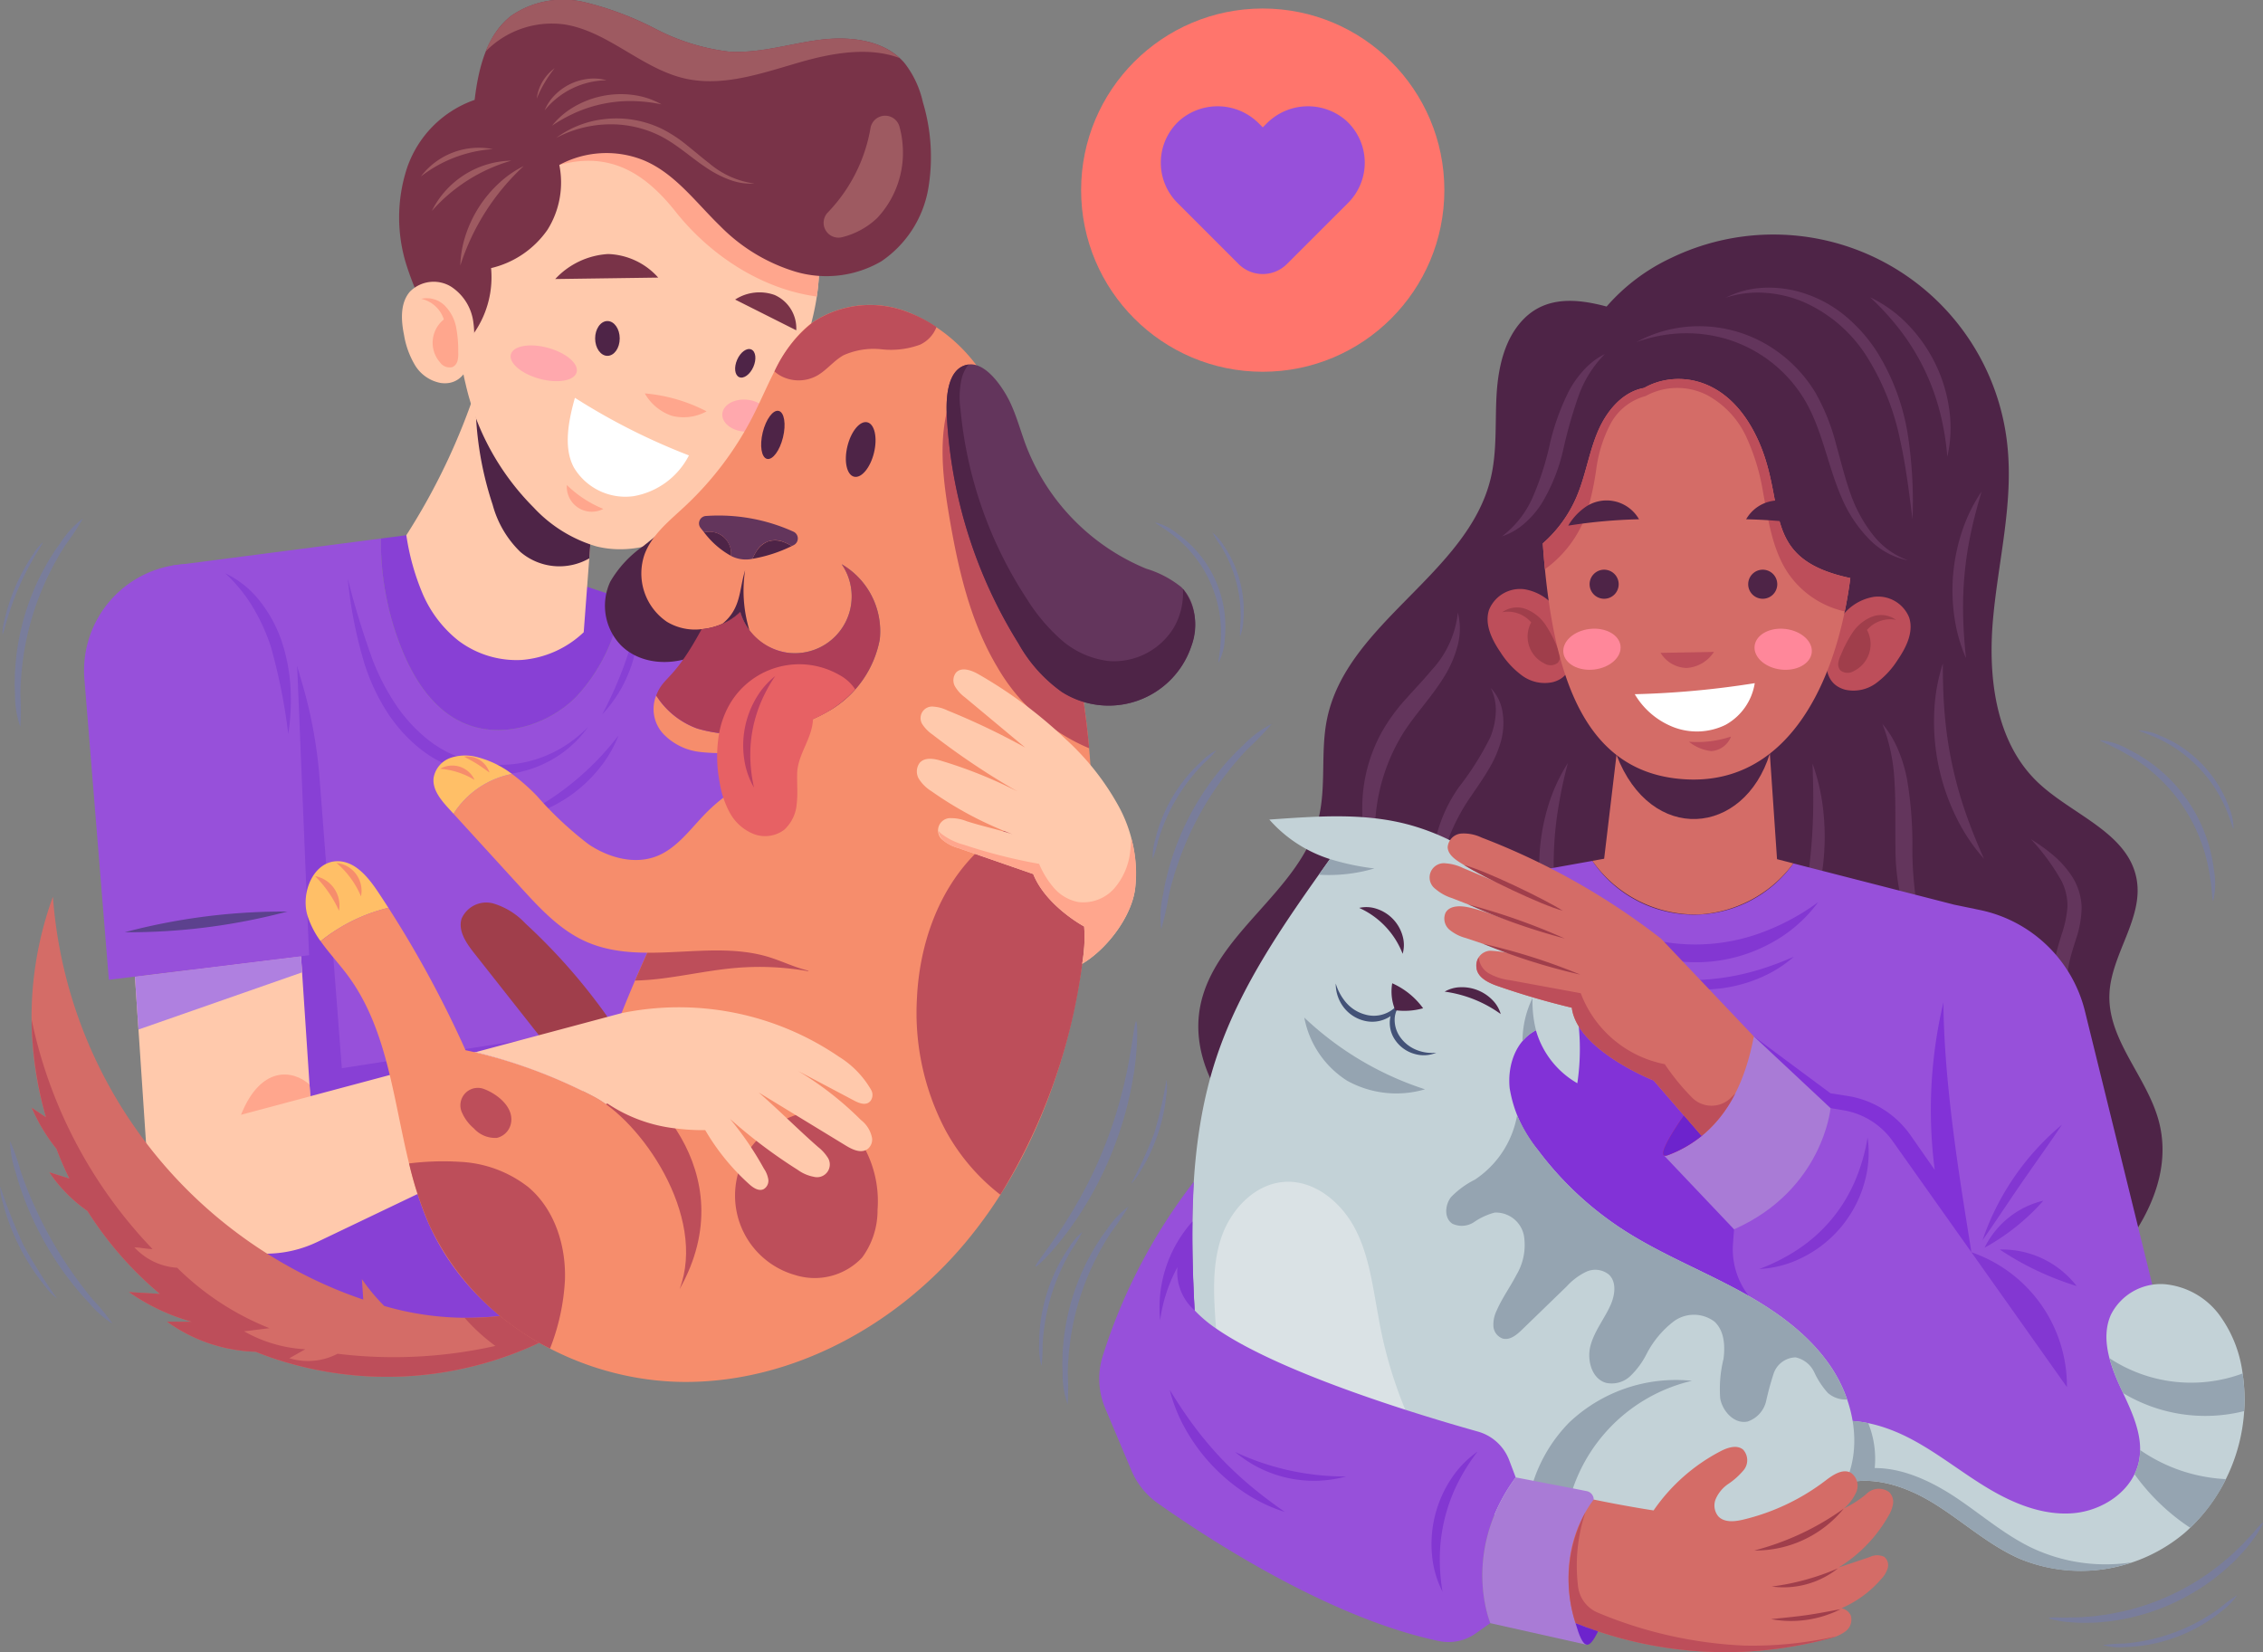 <svg xmlns="http://www.w3.org/2000/svg" width="257.688" height="188.134" viewBox="0 0 257.688 188.134">
  <rect x="0" y="0" width="257.688" height="188.134" fill="#808080" stroke="none"/>
  <defs>
    <style>
      .cls-1 {
        fill: #8840d5;
      }

      .cls-2 {
        fill: #9750da;
      }

      .cls-3 {
        fill: #ffc9ac;
      }

      .cls-4 {
        fill: #4e2447;
      }

      .cls-5 {
        fill: #793348;
      }

      .cls-6 {
        fill: #ffa68d;
      }

      .cls-7 {
        fill: #fff;
      }

      .cls-8 {
        fill: #ffa8ad;
      }

      .cls-9 {
        fill: #9e5a61;
      }

      .cls-10 {
        fill: #af80e0;
      }

      .cls-11 {
        fill: #5c418e;
      }

      .cls-12 {
        fill: #a03e4b;
      }

      .cls-13 {
        fill: #d46c67;
      }

      .cls-14 {
        fill: #bd4e5a;
      }

      .cls-15 {
        fill: #ffbf67;
      }

      .cls-16 {
        fill: #f68d6c;
      }

      .cls-17 {
        fill: #ae3e58;
      }

      .cls-18 {
        fill: #63355c;
      }

      .cls-19 {
        fill: #e76164;
      }

      .cls-20 {
        fill: #bb4063;
      }

      .cls-21 {
        fill: #797d9b;
      }

      .cls-22 {
        fill: #8232d7;
      }

      .cls-23 {
        fill: #8337d2;
      }

      .cls-24 {
        fill: #ff879a;
      }

      .cls-25 {
        fill: #c3d2d7;
      }

      .cls-26 {
        fill: #95a4b1;
      }

      .cls-27 {
        fill: #dae2e5;
      }

      .cls-28 {
        fill: #435277;
      }

      .cls-29 {
        fill: #a97bd6;
      }

      .cls-30 {
        fill: #6d23cd;
      }

      .cls-31 {
        fill: #ce3367;
      }

      .cls-32 {
        fill: #ff756c;
      }
    </style>
  </defs>
  <g id="Grupo_1408" data-name="Grupo 1408" transform="translate(-39.016 -24.103)">
    <g id="Grupo_1332" data-name="Grupo 1332" transform="translate(42.615 24.103)">
      <g id="Grupo_1312" data-name="Grupo 1312" transform="translate(16.064)">
        <g id="Grupo_1299" data-name="Grupo 1299" transform="translate(0 60.946)">
          <g id="Grupo_1294" data-name="Grupo 1294">
            <path id="Caminho_706" data-name="Caminho 706" class="cls-1" d="M150.784,189.577c-3.247-1.562-5.341-4.829-6.706-8.164a32.846,32.846,0,0,1-2.425-12.714l2.895-.375,20.355,5.8,4.187,1.379a19.994,19.994,0,0,1-5.241,11.264C160.473,190.105,155.063,191.635,150.784,189.577Z" transform="translate(-117.942 -168.325)"/>
            <path id="Caminho_707" data-name="Caminho 707" class="cls-2" d="M109.257,169.212a32.847,32.847,0,0,0,2.425,12.714c1.365,3.335,3.459,6.6,6.706,8.164,4.279,2.058,9.69.528,13.065-2.811a19.994,19.994,0,0,0,5.241-11.264l18.808,6.2-6.367,73.756-36.674,5.486-23.117-8.063-3.8-81.1Z" transform="translate(-85.546 -168.837)"/>
          </g>
          <g id="Grupo_1298" data-name="Grupo 1298" transform="translate(19.934 4.93)">
            <g id="Grupo_1295" data-name="Grupo 1295">
              <path id="Caminho_708" data-name="Caminho 708" class="cls-1" d="M132.717,179.992a92.8,92.8,0,0,0,2.873,9.359,25.766,25.766,0,0,0,2.453,4.78,17.917,17.917,0,0,0,3.622,4.062,13.233,13.233,0,0,0,4.751,2.489,13.552,13.552,0,0,0,5.222.437,13.743,13.743,0,0,0,4.765-1.476,14.322,14.322,0,0,0,3.683-2.757,12.617,12.617,0,0,1-3.378,3.272,13.186,13.186,0,0,1-4.92,1.976,13.621,13.621,0,0,1-10.983-2.877,17.583,17.583,0,0,1-3.843-4.435,23.332,23.332,0,0,1-2.337-5.122A50.323,50.323,0,0,1,132.717,179.992Z" transform="translate(-132.717 -179.992)"/>
            </g>
            <g id="Grupo_1296" data-name="Grupo 1296" transform="translate(28.975 4.436)">
              <path id="Caminho_709" data-name="Caminho 709" class="cls-1" d="M201.282,201.528a44.068,44.068,0,0,0,4.1-11.039,15.189,15.189,0,0,1-4.1,11.039Z" transform="translate(-201.282 -190.489)"/>
            </g>
            <g id="Grupo_1297" data-name="Grupo 1297" transform="translate(19.294 17.87)">
              <path id="Caminho_710" data-name="Caminho 710" class="cls-1" d="M178.374,231.664a32,32,0,0,0,11.538-9.384,13.6,13.6,0,0,1-1.735,3.162,16.122,16.122,0,0,1-6.354,5.168A13.637,13.637,0,0,1,178.374,231.664Z" transform="translate(-178.374 -222.28)"/>
            </g>
          </g>
          <path id="Caminho_711" data-name="Caminho 711" class="cls-1" d="M101.391,203.608l.582,1.99a52.743,52.743,0,0,1,1.969,10.775l2.536,33.014,19.965-3.1,24.936,22.87-.575,6.665-36.674,5.486-23.116-8.063-2.577-55.012Z" transform="translate(-87.216 -188.698)"/>
        </g>
        <g id="Grupo_1300" data-name="Grupo 1300" transform="translate(26.606 43.966)">
          <path id="Caminho_712" data-name="Caminho 712" class="cls-3" d="M169.651,143.57q-.474,6.3-.948,12.6a11.561,11.561,0,0,1-7.068,3.155,11.006,11.006,0,0,1-7.216-2.21,13.691,13.691,0,0,1-4.09-5.409,27.281,27.281,0,0,1-1.824-6.588,73.724,73.724,0,0,0,8.046-16.98C159.584,134.26,164.34,139.28,169.651,143.57Z" transform="translate(-148.505 -128.143)"/>
          <path id="Caminho_713" data-name="Caminho 713" class="cls-4" d="M172.254,147.016a11.718,11.718,0,0,1-3.147-5.371,38.124,38.124,0,0,1-1.931-13.036c.049-.155.1-.31.148-.466,3.033,6.117,7.789,11.137,13.1,15.427q-.158,2.094-.315,4.188a6.843,6.843,0,0,1-7.856-.743Z" transform="translate(-159.279 -128.143)"/>
        </g>
        <g id="Grupo_1311" data-name="Grupo 1311" transform="translate(25.783)">
          <path id="Caminho_714" data-name="Caminho 714" class="cls-3" d="M167.092,59.6a21.252,21.252,0,0,1,14.862-8.734A20.6,20.6,0,0,1,198.319,56.4a18.747,18.747,0,0,1,5.352,10.1c1.206,6.9-1.607,13.818-4.7,20.139-1.992,4.067-4.194,8.158-7.6,11.224s-8.265,4.966-12.769,3.846a15.859,15.859,0,0,1-7.166-4.446,28.978,28.978,0,0,1-7.742-14.091,17.784,17.784,0,0,1-.337-7.091c.434-2.513-.149-5.088.231-7.639A20.672,20.672,0,0,1,167.092,59.6Z" transform="translate(-156.13 -39.491)"/>
          <path id="Caminho_715" data-name="Caminho 715" class="cls-5" d="M188.629,95.4l11.727-.163a7.984,7.984,0,0,0-5.7-2.684A8.922,8.922,0,0,0,188.629,95.4Z" transform="translate(-170.85 -63.627)"/>
          <path id="Caminho_716" data-name="Caminho 716" class="cls-5" d="M244.062,107.2,237.1,103.7a5.117,5.117,0,0,1,4.494-.522A4.147,4.147,0,0,1,244.062,107.2Z" transform="translate(-198.838 -69.59)"/>
          <ellipse id="Elipse_84" data-name="Elipse 84" class="cls-4" cx="1.4" cy="1.981" rx="1.4" ry="1.981" transform="translate(22.322 36.557)"/>
          <path id="Caminho_717" data-name="Caminho 717" class="cls-4" d="M237.33,119.371c-.381.87-.276,1.756.234,1.98s1.234-.3,1.615-1.17.276-1.756-.235-1.98S237.711,118.5,237.33,119.371Z" transform="translate(-198.838 -78.406)"/>
          <path id="Caminho_718" data-name="Caminho 718" class="cls-6" d="M212.755,130.108a18.707,18.707,0,0,1,7.038,2.044,5.443,5.443,0,0,1-3.93.515A5.613,5.613,0,0,1,212.755,130.108Z" transform="translate(-184.78 -85.312)"/>
          <path id="Caminho_719" data-name="Caminho 719" class="cls-7" d="M192.819,131.3a73.161,73.161,0,0,0,12.985,6.559,8.76,8.76,0,0,1-6.293,4.64,6.826,6.826,0,0,1-6.791-3.234C191.457,136.983,192.114,133.819,192.819,131.3Z" transform="translate(-172.8 -86.002)"/>
          <path id="Caminho_720" data-name="Caminho 720" class="cls-6" d="M191.756,154.79a12.822,12.822,0,0,0,4.155,2.721,2.846,2.846,0,0,1-4.155-2.721Z" transform="translate(-172.655 -99.563)"/>
          <path id="Caminho_721" data-name="Caminho 721" class="cls-8" d="M176.628,118.194c-.265.973,1.2,2.219,3.265,2.783s3.961.233,4.226-.74-1.2-2.219-3.265-2.784S176.894,117.221,176.628,118.194Z" transform="translate(-163.903 -77.846)"/>
          <path id="Caminho_722" data-name="Caminho 722" class="cls-8" d="M233.64,133.389c-.08,1.005,1.025,1.913,2.468,2.029s2.679-.606,2.759-1.611-1.025-1.914-2.468-2.029S233.721,132.384,233.64,133.389Z" transform="translate(-196.837 -86.269)"/>
          <path id="Caminho_723" data-name="Caminho 723" class="cls-6" d="M199.745,69.829c-3.519-4.437-7.5-6.9-13.252-5.332L184.129,65c2.785-2.956,7.526-3.939,11.533-3.278s7.644,2.728,10.962,5.069c1.686,1.19,3.321,2.463,5.113,3.486a14.993,14.993,0,0,0,3.885,1.6c.063.279.121.559.17.84a20.987,20.987,0,0,1,.017,6.76C209.442,78.615,203.616,74.71,199.745,69.829Z" transform="translate(-168.251 -45.714)"/>
          <g id="Grupo_1301" data-name="Grupo 1301">
            <path id="Caminho_724" data-name="Caminho 724" class="cls-5" d="M152.677,64.532a11.12,11.12,0,0,0,4.353-9.9,10.85,10.85,0,0,0,6.427-4.37,10.122,10.122,0,0,0,1.343-7.377,11.33,11.33,0,0,1,9.451-.593c3.636,1.442,6.054,4.824,8.864,7.547a20.235,20.235,0,0,0,8.575,5.2,12.424,12.424,0,0,0,9.777-1.179,12.583,12.583,0,0,0,5.331-8.19,21.608,21.608,0,0,0-.6-9.933,11.159,11.159,0,0,0-2.112-4.486c-2.289-2.63-6.232-3.052-9.689-2.6s-6.869,1.576-10.346,1.327a24.348,24.348,0,0,1-8.279-2.576,35.829,35.829,0,0,0-8.141-3.057,10.441,10.441,0,0,0-8.314,1.563c-2.823,2.193-3.734,6.021-4.16,9.57a12.467,12.467,0,0,0-7.7,7.76,18.057,18.057,0,0,0-.042,11.112A35.135,35.135,0,0,0,152.677,64.532Z" transform="translate(-146.557 -24.103)"/>
            <path id="Caminho_725" data-name="Caminho 725" class="cls-9" d="M263.043,69.107A1.69,1.69,0,0,1,261.4,66.3a18.311,18.311,0,0,0,4.871-9.638,1.691,1.691,0,0,1,3.3-.121,10.571,10.571,0,0,1,.356,2.089,10.864,10.864,0,0,1-2.908,8.307A8.9,8.9,0,0,1,263.043,69.107Z" transform="translate(-212.589 -42.1)"/>
            <path id="Caminho_726" data-name="Caminho 726" class="cls-9" d="M205.721,31.182c-4.3,1.235-8.762,2.851-13.122,1.862-4.949-1.123-8.8-5.433-13.82-6.172a10.534,10.534,0,0,0-8.86,3.075A9.382,9.382,0,0,1,172.8,25.9a10.44,10.44,0,0,1,8.313-1.563,35.829,35.829,0,0,1,8.141,3.057,24.347,24.347,0,0,0,8.279,2.576c3.477.249,6.889-.879,10.346-1.327,3.21-.417,6.837-.08,9.171,2.076C213.559,29.4,209.412,30.122,205.721,31.182Z" transform="translate(-160.046 -24.103)"/>
          </g>
          <g id="Grupo_1302" data-name="Grupo 1302" transform="translate(0.324 32.092)">
            <path id="Caminho_727" data-name="Caminho 727" class="cls-3" d="M155.465,104.749a5.686,5.686,0,0,0-2.575-4.174,3.808,3.808,0,0,0-4.649.576c-1.138,1.3-1.024,3.257-.68,4.951a9.78,9.78,0,0,0,1.25,3.436,4.344,4.344,0,0,0,2.935,2.025C155.267,112.036,155.807,107.2,155.465,104.749Z" transform="translate(-147.323 -100.044)"/>
            <path id="Caminho_728" data-name="Caminho 728" class="cls-6" d="M152.509,104.509a2.9,2.9,0,0,1,2.653.744,4.774,4.774,0,0,1,1.327,2.5,14.21,14.21,0,0,1,.238,2.861,3.215,3.215,0,0,1-.079.945,1.087,1.087,0,0,1-.575.719,1.339,1.339,0,0,1-1.427-.538,3.4,3.4,0,0,1,.443-4.883A3.5,3.5,0,0,0,152.509,104.509Z" transform="translate(-150.318 -102.574)"/>
          </g>
          <g id="Grupo_1310" data-name="Grupo 1310" transform="translate(2.485 7.772)">
            <g id="Grupo_1303" data-name="Grupo 1303" transform="translate(4.485 11.136)">
              <path id="Caminho_729" data-name="Caminho 729" class="cls-9" d="M163.052,80.175a11.845,11.845,0,0,1,.532-3.225,13.978,13.978,0,0,1,3.989-6.26,11.834,11.834,0,0,1,2.7-1.845,26.368,26.368,0,0,0-7.22,11.329Z" transform="translate(-163.052 -68.846)"/>
            </g>
            <g id="Grupo_1304" data-name="Grupo 1304" transform="translate(1.243 10.519)">
              <path id="Caminho_730" data-name="Caminho 730" class="cls-9" d="M155.38,73.118a10.326,10.326,0,0,1,9.054-5.728,19.139,19.139,0,0,0-9.054,5.728Z" transform="translate(-155.38 -67.387)"/>
            </g>
            <g id="Grupo_1305" data-name="Grupo 1305" transform="translate(0 9.038)">
              <path id="Caminho_731" data-name="Caminho 731" class="cls-9" d="M152.438,67.163a8.287,8.287,0,0,1,8.182-3.112,15.068,15.068,0,0,0-8.182,3.112Z" transform="translate(-152.438 -63.883)"/>
            </g>
            <g id="Grupo_1306" data-name="Grupo 1306" transform="translate(15.399 5.719)">
              <path id="Caminho_732" data-name="Caminho 732" class="cls-9" d="M211.453,63.436a6.785,6.785,0,0,1-2.743-.4,12.293,12.293,0,0,1-2.757-1.42c-1.785-1.182-3.434-2.739-5.387-3.682a12.6,12.6,0,0,0-6.213-1.221,13.272,13.272,0,0,0-5.475,1.528,11.285,11.285,0,0,1,5.422-2.132,11.923,11.923,0,0,1,6.621,1.1,15.368,15.368,0,0,1,2.862,1.878c.874.693,1.692,1.406,2.521,2.037A9.963,9.963,0,0,0,211.453,63.436Z" transform="translate(-188.878 -56.028)"/>
            </g>
            <g id="Grupo_1307" data-name="Grupo 1307" transform="translate(14.93 2.953)">
              <path id="Caminho_733" data-name="Caminho 733" class="cls-9" d="M200.237,50.643a17.726,17.726,0,0,0-3.067-.368,15.38,15.38,0,0,0-6.7,1.3,17.74,17.74,0,0,0-2.7,1.493,8.9,8.9,0,0,1,2.4-2.084,10.563,10.563,0,0,1,7.067-1.377A8.914,8.914,0,0,1,200.237,50.643Z" transform="translate(-187.769 -49.484)"/>
            </g>
            <g id="Grupo_1308" data-name="Grupo 1308" transform="translate(14.09 1.169)">
              <path id="Caminho_734" data-name="Caminho 734" class="cls-9" d="M192.827,45.46a9.256,9.256,0,0,0-7.046,3.421,5.324,5.324,0,0,1,1.074-1.649,6.339,6.339,0,0,1,4.011-1.948A5.327,5.327,0,0,1,192.827,45.46Z" transform="translate(-185.781 -45.26)"/>
            </g>
            <g id="Grupo_1309" data-name="Grupo 1309" transform="translate(13.185)">
              <path id="Caminho_735" data-name="Caminho 735" class="cls-9" d="M185.674,42.495a14.112,14.112,0,0,0-2.036,3.455,5.075,5.075,0,0,1,2.036-3.455Z" transform="translate(-183.638 -42.495)"/>
            </g>
          </g>
        </g>
      </g>
      <path id="Caminho_736" data-name="Caminho 736" class="cls-7" d="M252.454,311.825l-1.163-.615Q251.882,311.5,252.454,311.825Z" transform="translate(-165.185 -189.882)"/>
      <g id="Grupo_1316" data-name="Grupo 1316" transform="translate(5.972 64.218)">
        <g id="Grupo_1313" data-name="Grupo 1313" transform="translate(5.795 44.662)">
          <path id="Caminho_737" data-name="Caminho 737" class="cls-3" d="M94.29,281.752,95.346,297.7l9.047-2.417,9.769-2.61a60.03,60.03,0,0,1,13.2,4.921,11.6,11.6,0,0,1,1.647,1l-21.442,10.235L96.127,314.3a13.646,13.646,0,0,1-11.54.1h0a13.646,13.646,0,0,1-7.954-11.508l-1.254-18.812Z" transform="translate(-75.379 -281.752)"/>
          <path id="Caminho_738" data-name="Caminho 738" class="cls-10" d="M94.29,281.752l-18.911,2.324.4,6.03,18.631-6.51Z" transform="translate(-75.379 -281.752)"/>
          <path id="Caminho_739" data-name="Caminho 739" class="cls-6" d="M111.849,316.116l-7.89,2.107c2.255-5.629,5.9-5.137,7.8-3.447Z" transform="translate(-91.881 -300.163)"/>
        </g>
        <path id="Caminho_740" data-name="Caminho 740" class="cls-2" d="M64.49,223.417l22.8-2.8L85.932,187.7a12.139,12.139,0,0,0-14.175-11.462h0a12.139,12.139,0,0,0-10.051,12.949Z" transform="translate(-61.665 -176.066)"/>
        <g id="Grupo_1314" data-name="Grupo 1314" transform="translate(4.632 39.561)">
          <path id="Caminho_741" data-name="Caminho 741" class="cls-11" d="M72.625,272.057A70.5,70.5,0,0,1,91.144,269.7,70.507,70.507,0,0,1,72.625,272.057Z" transform="translate(-72.625 -269.681)"/>
        </g>
        <g id="Grupo_1315" data-name="Grupo 1315" transform="translate(16.08 1.065)">
          <path id="Caminho_742" data-name="Caminho 742" class="cls-1" d="M106.891,196.887a65.526,65.526,0,0,0-1.973-9.908,21.784,21.784,0,0,0-2.2-4.766,17.717,17.717,0,0,0-3-3.629,10.948,10.948,0,0,1,3.828,3.029,15.269,15.269,0,0,1,2.67,4.943,20.569,20.569,0,0,1,.95,5.491A25.223,25.223,0,0,1,106.891,196.887Z" transform="translate(-99.716 -178.585)"/>
        </g>
      </g>
      <path id="Caminho_743" data-name="Caminho 743" class="cls-12" d="M178.432,290.537l-13.764-17.46c-.892-1.132-1.839-2.52-1.417-3.9a3.065,3.065,0,0,1,3.585-1.74,8.211,8.211,0,0,1,3.674,2.275,67.237,67.237,0,0,1,11.246,13.466C180.653,285.323,179.534,288.395,178.432,290.537Z" transform="translate(-114.29 -164.567)"/>
      <g id="Grupo_1317" data-name="Grupo 1317" transform="translate(0 102.107)">
        <path id="Caminho_744" data-name="Caminho 744" class="cls-13" d="M50.366,294.44a20.369,20.369,0,0,1-2.811-4.671l1.616,1.081a40.1,40.1,0,0,1,.79-25.124,52.586,52.586,0,0,0,31.923,44.581q1.677.711,3.415,1.293-.078-1.164-.156-2.328a22.125,22.125,0,0,0,2.547,3.056,33.587,33.587,0,0,0,15,.879c1.132.838,2.749,1.875,3.881,2.713a40.78,40.78,0,0,1-31.453,2.394c-.7-.235-1.384-.493-2.064-.767a18.189,18.189,0,0,1-10.1-3.428l2.809.014a23.855,23.855,0,0,1-7.143-3.383l3.522.209a40.923,40.923,0,0,1-8.247-9.446,16.938,16.938,0,0,1-4.338-4.4l2.284.717c-.085-.174-.172-.347-.254-.522Q50.924,295.9,50.366,294.44Z" transform="translate(-47.534 -265.726)"/>
        <path id="Caminho_745" data-name="Caminho 745" class="cls-14" d="M47.543,298.873a53.527,53.527,0,0,0,13.769,26.118c-.657-.009-1.407-.186-2.064-.195a7.259,7.259,0,0,0,4.869,2.322A31.329,31.329,0,0,0,74.633,334c-.917.1-1.979.252-2.9.353a15.859,15.859,0,0,0,6.977,2.046c-.612.326-1.212.693-1.823,1.018a7.275,7.275,0,0,0,5.49-.507,52.91,52.91,0,0,0,17.97-.892,21.766,21.766,0,0,1-3.5-3.2,29.448,29.448,0,0,0,5.845-.478c1.132.838,2.749,1.875,3.881,2.713a40.781,40.781,0,0,1-31.453,2.394c-.7-.235-1.384-.493-2.064-.767a18.189,18.189,0,0,1-10.1-3.428l2.809.014a23.851,23.851,0,0,1-7.143-3.383l3.522.209a40.921,40.921,0,0,1-8.247-9.446,16.939,16.939,0,0,1-4.338-4.4l2.284.717c-.085-.174-.172-.347-.254-.522q-.662-1.408-1.22-2.867a20.369,20.369,0,0,1-2.811-4.671l1.616,1.081A42.53,42.53,0,0,1,47.543,298.873Z" transform="translate(-47.539 -284.865)"/>
      </g>
      <g id="Grupo_1330" data-name="Grupo 1330" transform="translate(31.203 34.747)">
        <path id="Caminho_746" data-name="Caminho 746" class="cls-4" d="M206.392,158.17a12.7,12.7,0,0,0-3.769,4.064,6.492,6.492,0,0,0,1.229,7.247c2.508,2.491,6.837,2.393,9.787.446s4.68-5.324,5.546-8.751c.413-1.635,1.638-13.11-.862-12.556-.914.2-2.266,1.8-2.993,2.384l-2.844,2.28Z" transform="translate(-167.938 -130.737)"/>
        <g id="Grupo_1320" data-name="Grupo 1320">
          <path id="Caminho_747" data-name="Caminho 747" class="cls-15" d="M125.009,256.161c2.009,0,3.484,1.818,4.6,3.489.4.6.8,1.212,1.189,1.822a19.581,19.581,0,0,0-7.719,3.8,10.131,10.131,0,0,1-1.493-2.91C120.794,259.734,122.265,256.164,125.009,256.161Z" transform="translate(-121.372 -192.843)"/>
          <g id="Grupo_1318" data-name="Grupo 1318" transform="translate(1.075 65.016)">
            <path id="Caminho_748" data-name="Caminho 748" class="cls-16" d="M126.639,264.12a13.406,13.406,0,0,0-2.724-3.94,3.4,3.4,0,0,1,2.724,3.94Z" transform="translate(-123.915 -260.18)"/>
          </g>
          <g id="Grupo_1319" data-name="Grupo 1319" transform="translate(3.511 63.512)">
            <path id="Caminho_749" data-name="Caminho 749" class="cls-16" d="M132.473,260.429a10.181,10.181,0,0,0-2.792-3.808,3.186,3.186,0,0,1,2.792,3.808Z" transform="translate(-129.681 -256.621)"/>
          </g>
          <path id="Caminho_750" data-name="Caminho 750" class="cls-16" d="M141.913,191.168a56.844,56.844,0,0,1,14.333,5.14,169.2,169.2,0,0,1,7.182-18.023,82.091,82.091,0,0,1,14.657-21.5c-1.621.121-3.269.3-4.89.424a20.266,20.266,0,0,1-4.674-.013,6.814,6.814,0,0,1-4.1-2.059,4.148,4.148,0,0,1-.8-4.356,9.281,9.281,0,0,0,4.642,3.746,15.716,15.716,0,0,0,5.664.609,19.613,19.613,0,0,0,9.58-2.729,11.94,11.94,0,0,0,5.575-8.022,8.83,8.83,0,0,0-4.339-8.556,6.466,6.466,0,1,1-11.55,5.423,7.342,7.342,0,0,1-4.4,1.972,6.183,6.183,0,0,1-3.955-.842,6.655,6.655,0,0,1-2.533-7.7c.844-2.236,2.823-3.8,4.571-5.431a37.342,37.342,0,0,0,7.842-10.445c1.906-3.773,3.336-8.084,6.767-10.553a11.792,11.792,0,0,1,10.929-1.081,18.554,18.554,0,0,1,8.566,7.307,45.013,45.013,0,0,1,4.722,10.389,160.71,160.71,0,0,1,5.683,21.256,100.753,100.753,0,0,1,.916,33.936c-1.518,12.017-5.781,23.9-13.59,33.16s-19.4,15.642-31.512,15.722-24.386-6.775-29.381-17.809c-4.151-9.169-3.336-20.429-9.339-28.508-.977-1.314-2.13-2.541-3.07-3.875a19.581,19.581,0,0,1,7.719-3.8A123.687,123.687,0,0,1,141.913,191.168Z" transform="translate(-123.703 -106.329)"/>
        </g>
        <path id="Caminho_751" data-name="Caminho 751" class="cls-17" d="M230.732,186.209a6.466,6.466,0,0,0,6.224-10.07,8.83,8.83,0,0,1,4.339,8.556,11.94,11.94,0,0,1-5.575,8.022,19.613,19.613,0,0,1-9.58,2.729,15.716,15.716,0,0,1-5.664-.609,9.281,9.281,0,0,1-4.642-3.746c.869-2.263,1.941-1.575,5.171-7.556a7.343,7.343,0,0,0,4.4-1.972A6.623,6.623,0,0,0,230.732,186.209Z" transform="translate(-175.915 -146.638)"/>
        <path id="Caminho_752" data-name="Caminho 752" class="cls-4" d="M267.116,140.593c-.417,1.711-.076,3.263.759,3.466s1.852-1.018,2.268-2.729.076-3.262-.76-3.466S267.532,138.883,267.116,140.593Z" transform="translate(-205.423 -124.525)"/>
        <path id="Caminho_753" data-name="Caminho 753" class="cls-4" d="M244.295,137.252c-.367,1.509-.148,2.858.489,3.014s1.452-.942,1.82-2.451.148-2.858-.489-3.013S244.662,135.743,244.295,137.252Z" transform="translate(-192.246 -122.76)"/>
        <g id="Grupo_1321" data-name="Grupo 1321" transform="translate(11.776 57.297)">
          <path id="Caminho_754" data-name="Caminho 754" class="cls-14" d="M289.3,278.561a28.684,28.684,0,0,1-3.251-14.952c.276-6.177,2.438-12.449,6.876-16.754a17.319,17.319,0,0,1,13.1-4.894,114.005,114.005,0,0,1-.989,16.394,67.042,67.042,0,0,1-9.485,27.559A23.393,23.393,0,0,1,289.3,278.561Z" transform="translate(-228.218 -241.914)"/>
          <path id="Caminho_755" data-name="Caminho 755" class="cls-14" d="M208.415,336.763c3.169-8.346-4.437-19.333-10.036-22.08.386-1.141.775-2.249,1.167-3.344C204.238,312.688,216,323.286,208.415,336.763Z" transform="translate(-177.613 -282.001)"/>
          <path id="Caminho_756" data-name="Caminho 756" class="cls-14" d="M155.076,337.077a13.653,13.653,0,0,1,7.743,2.876c2.994,2.524,4.3,6.644,4.172,10.558a24.782,24.782,0,0,1-1.7,7.827,29.94,29.94,0,0,1-13.71-14,40.36,40.36,0,0,1-2.339-7.079A31.157,31.157,0,0,1,155.076,337.077Z" transform="translate(-149.238 -296.822)"/>
          <path id="Caminho_757" data-name="Caminho 757" class="cls-14" d="M244.83,323.813c2.615-.733,5.532,1.584,6.83,3.658a12.78,12.78,0,0,1,1.671,7.367,9.06,9.06,0,0,1-1.752,5.433,7.411,7.411,0,0,1-7.632,1.995,9.4,9.4,0,0,1-5.68-13.573A10.61,10.61,0,0,1,244.83,323.813Z" transform="translate(-199.983 -289.123)"/>
          <path id="Caminho_758" data-name="Caminho 758" class="cls-14" d="M168.908,321.153a2.123,2.123,0,0,1-1.622,1.758,3.254,3.254,0,0,1-2.621-1.082,4.9,4.9,0,0,1-1.309-1.713,1.983,1.983,0,0,1,2.466-2.768C167.318,317.911,169.185,319.367,168.908,321.153Z" transform="translate(-157.285 -285.386)"/>
        </g>
        <circle id="Elipse_85" data-name="Elipse 85" class="cls-16" cx="0.731" cy="0.731" r="0.731" transform="translate(54.006 30.535)"/>
        <path id="Caminho_759" data-name="Caminho 759" class="cls-16" d="M257.212,185.562a.81.81,0,1,0,.81-.81A.81.81,0,0,0,257.212,185.562Z" transform="translate(-199.807 -151.611)"/>
        <path id="Caminho_760" data-name="Caminho 760" class="cls-16" d="M250.295,189.254a.669.669,0,1,0,.669-.669A.669.669,0,0,0,250.295,189.254Z" transform="translate(-195.813 -153.824)"/>
        <path id="Caminho_761" data-name="Caminho 761" class="cls-16" d="M224,175.479a.609.609,0,1,0,.609-.609A.609.609,0,0,0,224,175.479Z" transform="translate(-180.629 -145.905)"/>
        <path id="Caminho_762" data-name="Caminho 762" class="cls-16" d="M219.462,181.8a.88.88,0,1,0,.88-.88A.88.88,0,0,0,219.462,181.8Z" transform="translate(-178.01 -149.398)"/>
        <path id="Caminho_763" data-name="Caminho 763" class="cls-16" d="M215.834,174.759a.591.591,0,1,0,.59-.59A.591.591,0,0,0,215.834,174.759Z" transform="translate(-175.915 -145.5)"/>
        <g id="Grupo_1322" data-name="Grupo 1322" transform="translate(47.465 30.183)">
          <path id="Caminho_764" data-name="Caminho 764" class="cls-4" d="M236.271,177.752a15.4,15.4,0,0,0,.484,6.813,6.282,6.282,0,0,1-1.038-2.071,6.64,6.64,0,0,1-2.026,1.353C235.828,182.088,235.566,180.041,236.271,177.752Z" transform="translate(-233.691 -177.752)"/>
        </g>
        <path id="Caminho_765" data-name="Caminho 765" class="cls-14" d="M221.635,274.949c-2.776.234-5.508.83-8.272,1.184a31.884,31.884,0,0,1-3.238.262c.711-1.663,1.446-3.311,2.219-4.958q.9-1.915,1.9-3.78a43.377,43.377,0,0,1,15.682,7.682A31.836,31.836,0,0,0,221.635,274.949Z" transform="translate(-172.619 -199.482)"/>
        <g id="Grupo_1325" data-name="Grupo 1325" transform="translate(14.557 51.283)">
          <path id="Caminho_766" data-name="Caminho 766" class="cls-16" d="M167.881,230.349a23.438,23.438,0,0,1,2.811,2.471,40.364,40.364,0,0,0,5.93,5.551c2.257,1.506,5.181,2.33,7.711,1.349,2.321-.9,3.838-3.082,5.576-4.864a19.934,19.934,0,0,1,5.854-4.122c3.406-1.584,8.014-2.63,11.762-1.756,3.543.827,4.508,6.255,4.309,9.265a27.574,27.574,0,0,1-2.895,9.49c-.94,2.055-2.144,4.282-4.293,4.982-2.426.79-4.927-.688-7.356-1.467-6.775-2.172-14.605,1.088-21.083-1.854-2.915-1.324-5.158-3.75-7.317-6.115l-7.67-8.4A10.194,10.194,0,0,1,167.881,230.349Z" transform="translate(-158.938 -228.247)"/>
          <path id="Caminho_767" data-name="Caminho 767" class="cls-15" d="M155.833,230.237a2.936,2.936,0,0,1,1.918-2.284,5.239,5.239,0,0,1,3.088-.077,11.115,11.115,0,0,1,3.922,1.908,10.194,10.194,0,0,0-6.66,4.531l-.558-.611C156.646,232.721,155.686,231.56,155.833,230.237Z" transform="translate(-155.818 -227.682)"/>
          <g id="Grupo_1323" data-name="Grupo 1323" transform="translate(0.765 1.134)">
            <path id="Caminho_768" data-name="Caminho 768" class="cls-16" d="M161.539,232.006a8.974,8.974,0,0,0-3.911-1.267,2.781,2.781,0,0,1,3.911,1.267Z" transform="translate(-157.628 -230.365)"/>
          </g>
          <g id="Grupo_1324" data-name="Grupo 1324" transform="translate(3.483 0.087)">
            <path id="Caminho_769" data-name="Caminho 769" class="cls-16" d="M166.947,229.729c-.424-.294-.9-.65-1.4-.963s-1.032-.589-1.481-.841a2.667,2.667,0,0,1,2.886,1.8Z" transform="translate(-164.061 -227.888)"/>
          </g>
        </g>
        <path id="Caminho_770" data-name="Caminho 770" class="cls-14" d="M299.24,157.915c-3.112-5.2-4.475-11.238-5.487-17.209-.853-5.033-1.435-10.465.872-15.018a15.349,15.349,0,0,1,2.734-1.411q.2.283.391.571a45.012,45.012,0,0,1,4.722,10.389,160.722,160.722,0,0,1,5.683,21.256,104.588,104.588,0,0,1,1.54,10.658A21.835,21.835,0,0,1,299.24,157.915Z" transform="translate(-220.472 -116.692)"/>
        <g id="Grupo_1326" data-name="Grupo 1326" transform="translate(72.99 6.744)">
          <path id="Caminho_771" data-name="Caminho 771" class="cls-18" d="M294.114,128.073a54.4,54.4,0,0,0,8.167,26,16.857,16.857,0,0,0,4.942,5.519,9.925,9.925,0,0,0,14.737-5.222c.763-2.276.564-5.053-1.157-6.727a11.834,11.834,0,0,0-3.993-2.094,24.767,24.767,0,0,1-13.679-14.022c-.626-1.659-1.073-3.39-1.845-4.986-.745-1.54-2.705-4.578-4.777-4.227C294.1,122.724,294.024,126.266,294.114,128.073Z" transform="translate(-294.092 -122.288)"/>
          <path id="Caminho_772" data-name="Caminho 772" class="cls-4" d="M296.51,122.347c.023,0,.046,0,.068-.005a4.443,4.443,0,0,0-.72,1.393,9.532,9.532,0,0,0-.191,3.656,47.3,47.3,0,0,0,7.594,21.69,20.869,20.869,0,0,0,3.9,4.615,9.927,9.927,0,0,0,5.462,2.41,7.974,7.974,0,0,0,7.346-3.821,7.841,7.841,0,0,0,1.026-4.4,6.681,6.681,0,0,1,.961,6.518,9.926,9.926,0,0,1-14.737,5.222,16.857,16.857,0,0,1-4.942-5.519,54.4,54.4,0,0,1-8.167-26C294.024,126.3,294.1,122.755,296.51,122.347Z" transform="translate(-294.092 -122.319)"/>
        </g>
        <path id="Caminho_773" data-name="Caminho 773" class="cls-14" d="M264.278,110.831a9.627,9.627,0,0,1-4.372.526,8.377,8.377,0,0,0-4.338.676c-1.127.624-1.929,1.728-3.058,2.347a4.337,4.337,0,0,1-4.064.02,4.088,4.088,0,0,1-.744-.522,15.115,15.115,0,0,1,4.4-5.619,11.792,11.792,0,0,1,10.929-1.081,15.121,15.121,0,0,1,3.123,1.644A3.663,3.663,0,0,1,264.278,110.831Z" transform="translate(-194.316 -106.329)"/>
        <g id="Grupo_1327" data-name="Grupo 1327" transform="translate(44.796 23.954)">
          <path id="Caminho_774" data-name="Caminho 774" class="cls-4" d="M243.589,169.823a2.72,2.72,0,0,1,1.817.109,5.389,5.389,0,0,1,.849.426,16.4,16.4,0,0,1-4.476,1.452,5.6,5.6,0,0,1,.467-.88A2.716,2.716,0,0,1,243.589,169.823Z" transform="translate(-235.693 -166.881)"/>
          <path id="Caminho_775" data-name="Caminho 775" class="cls-4" d="M228.743,167.459a2.472,2.472,0,0,1,3.065,2.679A9.753,9.753,0,0,1,228.743,167.459Z" transform="translate(-228.165 -165.541)"/>
          <path id="Caminho_776" data-name="Caminho 776" class="cls-18" d="M230.042,165.344a2.566,2.566,0,0,0-2.088-.415c-.136-.167-.269-.334-.4-.5a.844.844,0,0,1,.59-1.362,20.639,20.639,0,0,1,9.978,1.781.85.85,0,0,1,.038,1.534c-.073.037-.148.071-.222.107a5.388,5.388,0,0,0-.849-.426,2.434,2.434,0,0,0-3.16,1,5.592,5.592,0,0,0-.467.88c-.1.016-.194.035-.291.049a3.672,3.672,0,0,1-2.153-.38A2.578,2.578,0,0,0,230.042,165.344Z" transform="translate(-227.376 -163.012)"/>
        </g>
        <g id="Grupo_1329" data-name="Grupo 1329" transform="translate(46.856 40.898)">
          <path id="Caminho_777" data-name="Caminho 777" class="cls-19" d="M232.482,210.94a10.222,10.222,0,0,1,1.347-3.534,9.166,9.166,0,0,1,12.322-3.094,4.91,4.91,0,0,1,1.817,1.642,13.361,13.361,0,0,1-2.769,2.334,15.438,15.438,0,0,1-2.035,1.073h0l0,.005c-.075,2.181-1.747,4-1.8,6.179-.03,1.138.084,2.283-.048,3.415a4.458,4.458,0,0,1-1.44,3,3.632,3.632,0,0,1-3.487.462,5.386,5.386,0,0,1-2.688-2.4,10.672,10.672,0,0,1-1.164-3.47A15.484,15.484,0,0,1,232.482,210.94Z" transform="translate(-232.249 -203.108)"/>
          <g id="Grupo_1328" data-name="Grupo 1328" transform="translate(2.966 1.336)">
            <path id="Caminho_778" data-name="Caminho 778" class="cls-20" d="M240.5,218.968a8.969,8.969,0,0,1-1.085-3.051,10.642,10.642,0,0,1,1.373-7.209,8.971,8.971,0,0,1,2.13-2.438,17.609,17.609,0,0,0-1.528,2.752,15.381,15.381,0,0,0-1.3,6.826A17.624,17.624,0,0,0,240.5,218.968Z" transform="translate(-239.268 -206.27)"/>
          </g>
        </g>
      </g>
      <g id="Grupo_1331" data-name="Grupo 1331" transform="translate(100.803 76.227)">
        <path id="Caminho_779" data-name="Caminho 779" class="cls-3" d="M305.122,233.755a17.53,17.53,0,0,1-.224,4.251c2.789-1.664,5.58-5.293,6.021-8.511a16,16,0,0,0-1.856-9.41,29.507,29.507,0,0,0-6-7.62,51.456,51.456,0,0,0-10-7.447c-.8-.455-1.911-.848-2.533-.173a1.429,1.429,0,0,0-.107,1.586,4.2,4.2,0,0,0,1.134,1.239l6.837,5.7a80.694,80.694,0,0,0-8.849-4.22,4.213,4.213,0,0,0-1.552-.428,1.317,1.317,0,0,0-1.213,2.124,4.2,4.2,0,0,0,1.049,1.036,84.659,84.659,0,0,0,9.709,6.5,51.888,51.888,0,0,0-8.6-3.466c-.851-.273-1.917-.475-2.524.18a1.641,1.641,0,0,0-.1,1.868,4.466,4.466,0,0,0,1.418,1.385,41.109,41.109,0,0,0,9.235,4.9c-1.733-.568-3.542-.931-5.275-1.5a4.638,4.638,0,0,0-1.706-.33,1.4,1.4,0,0,0-.883,2.558,4.644,4.644,0,0,0,1.649.833l8.569,2.971C300.78,231.431,305.122,233.755,305.122,233.755Z" transform="translate(-286.071 -204.483)"/>
        <path id="Caminho_780" data-name="Caminho 780" class="cls-6" d="M292.167,248.261a7.189,7.189,0,0,0,2.6,1.278,60.651,60.651,0,0,0,8.565,2.178,10.261,10.261,0,0,0,1.692,2.744,4.93,4.93,0,0,0,2.744,1.6A4.715,4.715,0,0,0,311.9,254.5a7.632,7.632,0,0,0,1.8-4.166,13.22,13.22,0,0,0,.112-1.593,14.572,14.572,0,0,1,.45,5.845c-.44,3.218-3.231,6.847-6.021,8.511a17.537,17.537,0,0,0,.224-4.251s-4.342-2.324-5.8-5.972l-8.569-2.971a4.645,4.645,0,0,1-1.649-.833,1.782,1.782,0,0,1-.586-1.13A3.178,3.178,0,0,0,292.167,248.261Z" transform="translate(-289.411 -229.577)"/>
      </g>
      <path id="Caminho_781" data-name="Caminho 781" class="cls-3" d="M183.781,296.178h0a32.318,32.318,0,0,1,24.757,4.965,10.727,10.727,0,0,1,3.677,3.8,1.151,1.151,0,0,1-.048,1.18c-.465.649-1.289.338-1.905.012l-6.389-3.377a36.946,36.946,0,0,1,7.162,5.585,3.394,3.394,0,0,1,1.275,2.08,1.385,1.385,0,0,1-.388,1.119c-.733.7-1.79.213-2.592-.276l-9.932-6.054c2.29,1.995,4.5,4.234,6.785,6.228a4.811,4.811,0,0,1,1.02,1.1,1.45,1.45,0,0,1-1.523,2.275,4.541,4.541,0,0,1-1.851-.8,58.389,58.389,0,0,1-7.7-5.8,36.009,36.009,0,0,1,3.861,5.665,3.049,3.049,0,0,1,.5,1.226,1.1,1.1,0,0,1-.549,1.125c-.552.25-1.165-.164-1.616-.568a25.586,25.586,0,0,1-5.014-6.162,24.118,24.118,0,0,1-3.407-.2,17.429,17.429,0,0,1-7.736-2.836l-.168.08a11.618,11.618,0,0,0-1.647-1,60.026,60.026,0,0,0-13.2-4.921Z" transform="translate(-116.604 -180.813)"/>
    </g>
    <g id="Grupo_1341" data-name="Grupo 1341" transform="translate(39.016 83.125)">
      <g id="Grupo_1333" data-name="Grupo 1333" transform="translate(1.673 0)">
        <path id="Caminho_782" data-name="Caminho 782" class="cls-21" d="M43.619,187.52a32.686,32.686,0,0,0,.006-3.739q.01-.43.021-.9c.008-.312.044-.636.064-.971.031-.672.132-1.384.22-2.135a31.677,31.677,0,0,1,2.815-9.37c.341-.674.648-1.324.993-1.9.168-.291.317-.581.482-.847l.478-.761a32.6,32.6,0,0,0,2.055-3.123,10.855,10.855,0,0,0-2.562,2.777l-.535.748c-.184.262-.351.549-.537.84-.38.577-.721,1.231-1.09,1.913a27.705,27.705,0,0,0-2.892,9.626c-.068.773-.144,1.507-.145,2.2-.005.345-.024.677-.015,1s.024.626.035.919A10.872,10.872,0,0,0,43.619,187.52Z" transform="translate(-42.975 -163.77)"/>
      </g>
      <g id="Grupo_1334" data-name="Grupo 1334" transform="translate(0.27 2.741)">
        <path id="Caminho_783" data-name="Caminho 783" class="cls-21" d="M39.67,180.718c.12.026.609-2.514,1.887-5.407,1.258-2.9,2.792-4.984,2.691-5.055a5.87,5.87,0,0,0-1.069,1.316,22.155,22.155,0,0,0-3.267,7.467A5.871,5.871,0,0,0,39.67,180.718Z" transform="translate(-39.655 -170.256)"/>
      </g>
      <g id="Grupo_1335" data-name="Grupo 1335" transform="translate(117.903 57.286)">
        <path id="Caminho_784" data-name="Caminho 784" class="cls-21" d="M318.026,327.251c.088.084,1.389-1.077,3.13-3.286l.672-.875c.231-.306.45-.64.687-.979.483-.672.938-1.43,1.427-2.222a41.36,41.36,0,0,0,4.584-11.167c.209-.907.416-1.766.546-2.583.069-.408.148-.8.2-1.179s.093-.745.137-1.094c.313-2.8.2-4.535.081-4.538-.165-.008-.317,1.71-.81,4.429l-.2,1.065c-.07.37-.168.75-.254,1.146-.163.794-.4,1.629-.627,2.51a49.711,49.711,0,0,1-4.488,10.933c-.456.788-.875,1.547-1.317,2.227-.218.342-.415.681-.625.994l-.606.9C319,325.812,317.9,327.141,318.026,327.251Z" transform="translate(-318.017 -299.329)"/>
      </g>
      <g id="Grupo_1336" data-name="Grupo 1336" transform="translate(128.774 63.91)">
        <path id="Caminho_785" data-name="Caminho 785" class="cls-21" d="M343.749,326.873a6.181,6.181,0,0,0,1.12-1.5,20.444,20.444,0,0,0,2.9-8.5,6.2,6.2,0,0,0,.028-1.87,47.062,47.062,0,0,1-1.411,6.143A47.068,47.068,0,0,1,343.749,326.873Z" transform="translate(-343.743 -315.004)"/>
      </g>
      <g id="Grupo_1337" data-name="Grupo 1337" transform="translate(131.565 0.464)">
        <path id="Caminho_786" data-name="Caminho 786" class="cls-21" d="M350.349,164.875c-.049.1.916.563,2.231,1.633A13.958,13.958,0,0,1,357.8,178.06c-.066,1.694-.354,2.726-.249,2.754a6.494,6.494,0,0,0,.7-2.721,13.051,13.051,0,0,0-5.4-11.945A6.483,6.483,0,0,0,350.349,164.875Z" transform="translate(-350.347 -164.867)"/>
      </g>
      <g id="Grupo_1338" data-name="Grupo 1338" transform="translate(138.049 1.619)">
        <path id="Caminho_787" data-name="Caminho 787" class="cls-21" d="M365.694,167.6a16.821,16.821,0,0,0,.984,1.566,15.9,15.9,0,0,1,.921,1.759,15.186,15.186,0,0,1,1.243,4.675,15.974,15.974,0,0,1,.074,1.984,16.541,16.541,0,0,0-.077,1.848,5.312,5.312,0,0,0,.379-1.83,12.505,12.505,0,0,0,.017-2.036,13.366,13.366,0,0,0-1.278-4.806A12.54,12.54,0,0,0,366.933,169,5.314,5.314,0,0,0,365.694,167.6Z" transform="translate(-365.69 -167.602)"/>
      </g>
      <g id="Grupo_1339" data-name="Grupo 1339" transform="translate(1.121 70.917)">
        <path id="Caminho_788" data-name="Caminho 788" class="cls-21" d="M53.36,352.376a23.083,23.083,0,0,0-2.237-2.745c-.7-.835-1.485-1.861-2.316-3.03s-1.673-2.5-2.487-3.942-1.49-2.865-2.069-4.177-1.029-2.525-1.379-3.555a23.09,23.09,0,0,0-1.177-3.341,11.535,11.535,0,0,0,.624,3.512,34.008,34.008,0,0,0,1.236,3.675,36.483,36.483,0,0,0,4.641,8.272,34.033,34.033,0,0,0,2.492,2.969A11.529,11.529,0,0,0,53.36,352.376Z" transform="translate(-41.668 -331.585)"/>
      </g>
      <g id="Grupo_1340" data-name="Grupo 1340" transform="translate(0 76.065)">
        <path id="Caminho_789" data-name="Caminho 789" class="cls-21" d="M45.51,356.542a63.965,63.965,0,0,1-3.826-6.089,64.084,64.084,0,0,1-2.653-6.685,7.2,7.2,0,0,0,.371,2.1A25.039,25.039,0,0,0,44.035,355,7.166,7.166,0,0,0,45.51,356.542Z" transform="translate(-39.016 -343.767)"/>
      </g>
    </g>
    <g id="Grupo_1406" data-name="Grupo 1406" transform="translate(157.343 50.852)">
      <g id="Grupo_1396" data-name="Grupo 1396" transform="translate(6.839)">
        <g id="Grupo_1355" data-name="Grupo 1355" transform="translate(11.287)">
          <path id="Caminho_790" data-name="Caminho 790" class="cls-4" d="M399.046,96.894c-2.258,2.228-2.99,5.574-3.172,8.741s.072,6.39-.666,9.475c-2.606,10.9-16.376,16.426-18.636,27.4-.784,3.8-.037,7.828-1.029,11.584-2.164,8.193-11.873,12.9-13.429,21.229-1.013,5.418,1.9,10.976,6.076,14.573s9.46,5.6,14.649,7.455,10.505,3.691,14.882,7.042c4.283,3.278,7.433,7.836,11.624,11.231,7.5,6.073,17.9,7.871,27.375,6.064s18.082-6.918,25.314-13.3c5.8-5.119,11.2-12.471,9.278-19.963-1.3-5.081-5.826-9.27-5.653-14.512.15-4.562,3.927-8.694,3.094-13.182-.983-5.3-7.38-7.3-11.273-11.022-4.793-4.588-5.663-11.939-5.074-18.547s2.337-13.191,1.635-19.789a26.779,26.779,0,0,0-38.307-21.34,22.173,22.173,0,0,0-7.329,5.523C405.237,94.708,401.677,94.3,399.046,96.894Z" transform="translate(-361.913 -87.4)"/>
          <g id="Grupo_1354" data-name="Grupo 1354" transform="translate(18.662 6.003)">
            <g id="Grupo_1342" data-name="Grupo 1342" transform="translate(31.223 4.395)">
              <path id="Caminho_791" data-name="Caminho 791" class="cls-18" d="M510.906,138.67a8.839,8.839,0,0,1-3.963-2.848,16.147,16.147,0,0,1-2.6-4.731c-.639-1.77-1.1-3.693-1.651-5.652a23.872,23.872,0,0,0-2.331-5.836,15.771,15.771,0,0,0-4.305-4.685,15.222,15.222,0,0,0-11.3-2.733,14.709,14.709,0,0,0-4.8,1.63,16.959,16.959,0,0,1,4.867-.988,16.213,16.213,0,0,1,5.36.624,15.608,15.608,0,0,1,8.911,6.909c2.016,3.369,2.639,7.517,4.222,11.144a15.264,15.264,0,0,0,3.15,4.755A8.408,8.408,0,0,0,510.906,138.67Z" transform="translate(-479.957 -112.005)"/>
            </g>
            <g id="Grupo_1343" data-name="Grupo 1343" transform="translate(41.382)">
              <path id="Caminho_792" data-name="Caminho 792" class="cls-18" d="M525.28,127.986a50.708,50.708,0,0,0-.465-9.15,25.341,25.341,0,0,0-3.571-9.9,17.848,17.848,0,0,0-3.582-4.072,14.139,14.139,0,0,0-4.6-2.571,12.9,12.9,0,0,0-4.86-.666,10.517,10.517,0,0,0-4.207,1.13,11.707,11.707,0,0,1,4.213-.575,13.563,13.563,0,0,1,4.525,1,16.251,16.251,0,0,1,7.444,6.439,28.556,28.556,0,0,1,3.7,9.387C524.588,122.216,524.928,125.311,525.28,127.986Z" transform="translate(-503.997 -101.605)"/>
            </g>
            <g id="Grupo_1344" data-name="Grupo 1344" transform="translate(57.849 1.11)">
              <path id="Caminho_793" data-name="Caminho 793" class="cls-18" d="M551.741,122.374a14.616,14.616,0,0,0,.268-5.008,17.276,17.276,0,0,0-4.952-10.237,14.618,14.618,0,0,0-4.093-2.9,30.365,30.365,0,0,1,3.3,3.6,25.776,25.776,0,0,1,4.7,9.724A30.4,30.4,0,0,1,551.741,122.374Z" transform="translate(-542.964 -104.231)"/>
            </g>
            <g id="Grupo_1345" data-name="Grupo 1345" transform="translate(59.229 49.665)">
              <path id="Caminho_794" data-name="Caminho 794" class="cls-18" d="M552.928,246.67a14.467,14.467,0,0,1-2.621-6.009,40.551,40.551,0,0,1-.658-7.455,43.859,43.859,0,0,0-.611-7.776,16.685,16.685,0,0,0-1.081-3.51,11.549,11.549,0,0,0-1.726-2.789,20.431,20.431,0,0,1,1.375,6.492c.164,2.4.074,4.978.117,7.618a25.29,25.29,0,0,0,1.194,7.812,13.023,13.023,0,0,0,1.677,3.3A9.5,9.5,0,0,0,552.928,246.67Z" transform="translate(-546.23 -219.13)"/>
            </g>
            <g id="Grupo_1346" data-name="Grupo 1346" transform="translate(65.111 42.796)">
              <path id="Caminho_795" data-name="Caminho 795" class="cls-18" d="M565.838,225.12c-.656-1.488-1.373-3.185-2.013-5.024a45.894,45.894,0,0,1-2.487-11.811c-.156-1.941-.184-3.782-.184-5.409a20.846,20.846,0,0,0-.975,5.424,24.685,24.685,0,0,0,2.579,12.248A20.852,20.852,0,0,0,565.838,225.12Z" transform="translate(-560.149 -202.877)"/>
            </g>
            <g id="Grupo_1347" data-name="Grupo 1347" transform="translate(8.071 45.591)">
              <path id="Caminho_796" data-name="Caminho 796" class="cls-18" d="M426.339,233.428a10.635,10.635,0,0,1,.245-5.8,22.314,22.314,0,0,1,2.961-5.893c.643-.954,1.327-1.92,1.933-2.95a12.953,12.953,0,0,0,1.43-3.27,7.876,7.876,0,0,0,.158-3.375,5.1,5.1,0,0,0-1.323-2.647,5.765,5.765,0,0,1,.572,2.712,8.513,8.513,0,0,1-.636,2.911,32.963,32.963,0,0,1-3.562,5.655,16.906,16.906,0,0,0-2.791,6.565,10.093,10.093,0,0,0-.025,3.336A7.469,7.469,0,0,0,426.339,233.428Z" transform="translate(-425.172 -209.491)"/>
            </g>
            <g id="Grupo_1348" data-name="Grupo 1348" transform="translate(0 37.006)">
              <path id="Caminho_797" data-name="Caminho 797" class="cls-18" d="M407.906,218.907a24.086,24.086,0,0,1-.209-7.459,21.522,21.522,0,0,1,2.579-7.767c1.327-2.407,3.427-4.5,4.972-6.956a12.908,12.908,0,0,0,1.7-3.834,7.426,7.426,0,0,0,.016-3.716,11.438,11.438,0,0,1-3.03,6.6c-.855,1.032-1.833,2.045-2.812,3.147a21.223,21.223,0,0,0-2.727,3.688,17.872,17.872,0,0,0-2.317,8.736A15.9,15.9,0,0,0,407.906,218.907Z" transform="translate(-406.073 -189.176)"/>
            </g>
            <g id="Grupo_1349" data-name="Grupo 1349" transform="translate(15.913 7.56)">
              <path id="Caminho_798" data-name="Caminho 798" class="cls-18" d="M443.729,140.259a7.357,7.357,0,0,0,2.43-1.357,10.473,10.473,0,0,0,2.073-2.358,20.655,20.655,0,0,0,2.485-6.2,53.6,53.6,0,0,1,1.758-6.143,12.97,12.97,0,0,1,2.969-4.7,8.04,8.04,0,0,0-2.238,1.65,11.7,11.7,0,0,0-1.837,2.529,26.8,26.8,0,0,0-2.23,6.252,32.25,32.25,0,0,1-1.97,6.011A11.2,11.2,0,0,1,443.729,140.259Z" transform="translate(-443.729 -119.496)"/>
            </g>
            <g id="Grupo_1350" data-name="Grupo 1350" transform="translate(76.145 62.81)">
              <path id="Caminho_799" data-name="Caminho 799" class="cls-18" d="M591.741,273.809a16.424,16.424,0,0,1-1.4-5.736,14.342,14.342,0,0,1,.541-4.8c.153-.537.333-1.085.507-1.653a11.524,11.524,0,0,0,.645-3.68,6.91,6.91,0,0,0-1.148-3.551,11.158,11.158,0,0,0-2.241-2.462,21.288,21.288,0,0,0-2.382-1.689,24.315,24.315,0,0,1,3.5,4.785,6.285,6.285,0,0,1,.659,2.921,12.552,12.552,0,0,1-.677,3.172c-.17.554-.347,1.125-.5,1.717a13.246,13.246,0,0,0-.328,1.822,12.741,12.741,0,0,0,.142,3.575A11.5,11.5,0,0,0,591.741,273.809Z" transform="translate(-586.26 -250.237)"/>
            </g>
            <g id="Grupo_1351" data-name="Grupo 1351" transform="translate(20.155 54.133)">
              <path id="Caminho_800" data-name="Caminho 800" class="cls-18" d="M457.391,253.8a51.652,51.652,0,0,1-1.348-5.614,39.387,39.387,0,0,1-.19-12.834,51.635,51.635,0,0,1,1.181-5.652,19.99,19.99,0,0,0-2.393,5.392,23.56,23.56,0,0,0,.2,13.39A20,20,0,0,0,457.391,253.8Z" transform="translate(-453.767 -229.704)"/>
            </g>
            <g id="Grupo_1352" data-name="Grupo 1352" transform="translate(48.629 54.194)">
              <path id="Caminho_801" data-name="Caminho 801" class="cls-18" d="M521.147,252.366a23.024,23.024,0,0,0,2.421-4.89,27.531,27.531,0,0,0,1.447-12.309,23.008,23.008,0,0,0-1.22-5.319c.054,1.611.109,3.439.072,5.373s-.159,3.975-.4,6-.592,4.042-1.008,5.931S521.573,250.811,521.147,252.366Z" transform="translate(-521.147 -229.848)"/>
            </g>
            <g id="Grupo_1353" data-name="Grupo 1353" transform="translate(67.215 23.216)">
              <path id="Caminho_802" data-name="Caminho 802" class="cls-18" d="M566.666,175.52c-.136-1.355-.272-2.891-.316-4.521a40.628,40.628,0,0,1,.944-10.072c.346-1.594.764-3.078,1.15-4.384a17.921,17.921,0,0,0-2.083,4.116,21.229,21.229,0,0,0-.978,10.431A17.892,17.892,0,0,0,566.666,175.52Z" transform="translate(-565.128 -156.542)"/>
            </g>
          </g>
        </g>
        <g id="Grupo_1368" data-name="Grupo 1368" transform="translate(25.734 16.407)">
          <g id="Grupo_1360" data-name="Grupo 1360" transform="translate(0 54.868)">
            <g id="Grupo_1356" data-name="Grupo 1356">
              <path id="Caminho_803" data-name="Caminho 803" class="cls-2" d="M467.729,261.054l-18.318-4.7a13.949,13.949,0,0,1-22.887-.287l-27.888,4.992L396.1,325.277h74.8Z" transform="translate(-396.1 -256.062)"/>
              <path id="Caminho_804" data-name="Caminho 804" class="cls-22" d="M417.793,259.835l24.052,21.774,3.064-3.381,8.733,6.483,1.935.3a10.8,10.8,0,0,1,7.18,4.485l2.753,3.941a52.956,52.956,0,0,1,2.511-24.282l2.877,58.295H396.1l2.536-64.223Z" transform="translate(-396.1 -258.241)"/>
            </g>
            <g id="Grupo_1359" data-name="Grupo 1359" transform="translate(28.637 4.706)">
              <g id="Grupo_1357" data-name="Grupo 1357">
                <path id="Caminho_805" data-name="Caminho 805" class="cls-23" d="M463.866,267.581a16.126,16.126,0,0,0,5.637,4.577,17.757,17.757,0,0,0,16.353-.228,16.136,16.136,0,0,0,5.507-4.733,25.948,25.948,0,0,1-6.137,3.35,21.721,21.721,0,0,1-15.133.211A25.929,25.929,0,0,1,463.866,267.581Z" transform="translate(-463.866 -267.198)"/>
              </g>
              <g id="Grupo_1358" data-name="Grupo 1358" transform="translate(7.819 6.214)">
                <path id="Caminho_806" data-name="Caminho 806" class="cls-23" d="M499.275,281.9a35.584,35.584,0,0,1-3.828,1.438,27.409,27.409,0,0,1-9.006,1.215,35.6,35.6,0,0,1-4.073-.372,14.025,14.025,0,0,0,3.989,1.246,16.527,16.527,0,0,0,9.4-1.268A14.025,14.025,0,0,0,499.275,281.9Z" transform="translate(-482.369 -281.902)"/>
              </g>
            </g>
          </g>
          <g id="Grupo_1367" data-name="Grupo 1367" transform="translate(18.495)">
            <g id="Grupo_1361" data-name="Grupo 1361" transform="translate(11.928 40.716)">
              <path id="Caminho_807" data-name="Caminho 807" class="cls-13" d="M480.194,242.833a14.378,14.378,0,0,0,10.785-5.82l-1.86-.478-.951-13.961h-17.08l-1.655,13.912-1.341.24A14.384,14.384,0,0,0,480.194,242.833Z" transform="translate(-468.092 -222.574)"/>
              <path id="Caminho_808" data-name="Caminho 808" class="cls-4" d="M474.594,224.666c3.911,10.231,14.529,9.272,17.461-.153l-.132-1.939h-17.08Z" transform="translate(-471.846 -222.574)"/>
            </g>
            <g id="Grupo_1366" data-name="Grupo 1366">
              <g id="Grupo_1362" data-name="Grupo 1362" transform="translate(38.558 24.784)">
                <path id="Caminho_809" data-name="Caminho 809" class="cls-14" d="M532.489,187.745a5.686,5.686,0,0,1,4-2.843,3.808,3.808,0,0,1,4.059,2.34c.543,1.641-.324,3.4-1.3,4.826a9.777,9.777,0,0,1-2.489,2.678,4.345,4.345,0,0,1-3.492.723C529.835,194.535,531.22,189.87,532.489,187.745Z" transform="translate(-531.108 -184.873)"/>
                <path id="Caminho_810" data-name="Caminho 810" class="cls-12" d="M540.923,190.378a2.9,2.9,0,0,0-2.733-.347,4.774,4.774,0,0,0-2.2,1.788,14.183,14.183,0,0,0-1.333,2.544,3.2,3.2,0,0,0-.3.9,1.087,1.087,0,0,0,.25.886,1.339,1.339,0,0,0,1.524.06,3.4,3.4,0,0,0,1.493-4.671A3.5,3.5,0,0,1,540.923,190.378Z" transform="translate(-532.982 -187.742)"/>
              </g>
              <g id="Grupo_1363" data-name="Grupo 1363" transform="translate(0 23.92)">
                <path id="Caminho_811" data-name="Caminho 811" class="cls-14" d="M448.087,185.7a5.683,5.683,0,0,0-4-2.843,3.808,3.808,0,0,0-4.059,2.34c-.542,1.641.325,3.4,1.3,4.826a9.777,9.777,0,0,0,2.489,2.678,4.345,4.345,0,0,0,3.491.723C450.742,192.492,449.357,187.827,448.087,185.7Z" transform="translate(-439.865 -182.83)"/>
                <path id="Caminho_812" data-name="Caminho 812" class="cls-12" d="M443.8,188.335a2.9,2.9,0,0,1,2.733-.347,4.776,4.776,0,0,1,2.2,1.788,14.253,14.253,0,0,1,1.333,2.543,3.216,3.216,0,0,1,.3.9,1.087,1.087,0,0,1-.25.886,1.338,1.338,0,0,1-1.523.06,3.4,3.4,0,0,1-1.493-4.67A3.5,3.5,0,0,0,443.8,188.335Z" transform="translate(-442.138 -185.699)"/>
              </g>
              <g id="Grupo_1364" data-name="Grupo 1364" transform="translate(6.284)">
                <path id="Caminho_813" data-name="Caminho 813" class="cls-13" d="M466.269,127.245c-2.527.446-4.348,2.725-5.326,5.1s-1.359,4.959-2.37,7.318a14.788,14.788,0,0,1-3.838,5.283c1.105,15.992,5.12,26.345,16.424,26.873s17.009-10.67,18.594-22.925c-10.459-2.219-7.078-8.346-10.565-15.847S469.6,125.321,466.269,127.245Z" transform="translate(-454.735 -126.225)"/>
                <path id="Caminho_814" data-name="Caminho 814" class="cls-14" d="M479.188,133.044c-3.486-7.5-9.585-7.723-12.919-5.8-2.527.446-4.348,2.725-5.326,5.1s-1.359,4.959-2.37,7.318a14.788,14.788,0,0,1-3.838,5.283q.1,1.5.243,2.94a13.166,13.166,0,0,0,4.736-6.325,33.741,33.741,0,0,0,1.122-5.163,15.525,15.525,0,0,1,1.586-5.019,6.384,6.384,0,0,1,4.011-3.207,7.5,7.5,0,0,1,6.964-.137,10.34,10.34,0,0,1,4.509,4.784,24.463,24.463,0,0,1,1.924,6.388c.595,3.142,1.044,6.436,2.819,9.1a10.594,10.594,0,0,0,6.468,4.384c.257-1.245.471-2.513.636-3.794C479.294,146.673,482.674,140.545,479.188,133.044Z" transform="translate(-454.735 -126.225)"/>
              </g>
              <g id="Grupo_1365" data-name="Grupo 1365" transform="translate(8.349 13.834)">
                <path id="Caminho_815" data-name="Caminho 815" class="cls-4" d="M469.646,161.1a60.4,60.4,0,0,0-8.062.726,6.748,6.748,0,0,1,1.782-1.99,4.251,4.251,0,0,1,6.28,1.264Z" transform="translate(-460.755 -158.962)"/>
                <path id="Caminho_816" data-name="Caminho 816" class="cls-4" d="M470.66,179.266A1.655,1.655,0,1,1,469,177.611,1.655,1.655,0,0,1,470.66,179.266Z" transform="translate(-464.085 -169.73)"/>
                <path id="Caminho_817" data-name="Caminho 817" class="cls-4" d="M509.535,161.1a60.4,60.4,0,0,1,8.062.726,6.745,6.745,0,0,0-1.783-1.99,4.251,4.251,0,0,0-6.28,1.264Z" transform="translate(-488.443 -158.962)"/>
                <path id="Caminho_818" data-name="Caminho 818" class="cls-4" d="M510.081,179.266a1.655,1.655,0,1,0,1.655-1.655A1.655,1.655,0,0,0,510.081,179.266Z" transform="translate(-488.758 -169.73)"/>
                <path id="Caminho_819" data-name="Caminho 819" class="cls-14" d="M492.551,199.764l-6.075.108a3.584,3.584,0,0,0,2.95,1.721A4,4,0,0,0,492.551,199.764Z" transform="translate(-475.128 -182.521)"/>
                <ellipse id="Elipse_86" data-name="Elipse 86" class="cls-24" cx="3.275" cy="2.324" rx="3.275" ry="2.324" transform="matrix(0.993, -0.12, 0.12, 0.993, 0, 15.024)"/>
                <path id="Caminho_820" data-name="Caminho 820" class="cls-24" d="M511.8,195.458c-.153,1.275,1.178,2.483,2.974,2.7s3.376-.641,3.529-1.916-1.178-2.483-2.974-2.7S511.957,194.184,511.8,195.458Z" transform="translate(-489.746 -178.91)"/>
                <path id="Caminho_821" data-name="Caminho 821" class="cls-7" d="M493.179,208.186a102.524,102.524,0,0,1-13.663,1.257,8.842,8.842,0,0,0,4.526,3.794,7.423,7.423,0,0,0,5.8-.3A6.585,6.585,0,0,0,493.179,208.186Z" transform="translate(-471.109 -187.384)"/>
                <path id="Caminho_822" data-name="Caminho 822" class="cls-14" d="M498.9,222.574a12.124,12.124,0,0,1-4.794.589,4.972,4.972,0,0,0,2.545,1.066A2.587,2.587,0,0,0,498.9,222.574Z" transform="translate(-479.533 -195.692)"/>
              </g>
            </g>
          </g>
        </g>
        <g id="Grupo_1374" data-name="Grupo 1374" transform="translate(72.147 76.266)">
          <path id="Caminho_823" data-name="Caminho 823" class="cls-2" d="M506.072,304.845l-.12,1.651a8.62,8.62,0,0,0,1.843,5.981l15.559,19.62,12.225,6.4a14.522,14.522,0,0,0,13.612-.076h0a14.522,14.522,0,0,0,7.223-16.264L546.03,280.007A15.576,15.576,0,0,0,534.07,268.48l-2.924-.606c-3.169,10.137.6,30.838,1.953,39.575L524.136,294.8a8.621,8.621,0,0,0-5.62-3.519l-1.458-.243Z" transform="translate(-505.929 -267.874)"/>
          <g id="Grupo_1373" data-name="Grupo 1373" transform="translate(3.004 25.048)">
            <g id="Grupo_1369" data-name="Grupo 1369" transform="translate(0 1.465)">
              <path id="Caminho_824" data-name="Caminho 824" class="cls-23" d="M513.037,345.588a12.275,12.275,0,0,0,4.838-1.266,13.623,13.623,0,0,0,7.188-8.718,12.271,12.271,0,0,0,.32-4.991,21.379,21.379,0,0,1-1.312,4.656,17.615,17.615,0,0,1-6.714,8.143A21.4,21.4,0,0,1,513.037,345.588Z" transform="translate(-513.037 -330.613)"/>
            </g>
            <g id="Grupo_1370" data-name="Grupo 1370" transform="translate(25.431)">
              <path id="Caminho_825" data-name="Caminho 825" class="cls-23" d="M582.268,327.146a29.55,29.55,0,0,0-9.052,13.163c1.3-1.827,2.866-4.236,4.5-6.6S581.028,329.013,582.268,327.146Z" transform="translate(-573.216 -327.146)"/>
            </g>
            <g id="Grupo_1371" data-name="Grupo 1371" transform="translate(25.669 8.656)">
              <path id="Caminho_826" data-name="Caminho 826" class="cls-23" d="M580.469,347.63a10.057,10.057,0,0,0-6.69,5.352,24.763,24.763,0,0,0,6.69-5.352Z" transform="translate(-573.779 -347.63)"/>
            </g>
            <g id="Grupo_1372" data-name="Grupo 1372" transform="translate(27.396 14.199)">
              <path id="Caminho_827" data-name="Caminho 827" class="cls-23" d="M586.622,364.925a10.724,10.724,0,0,0-8.755-4.156,33.632,33.632,0,0,0,8.755,4.156Z" transform="translate(-577.867 -360.747)"/>
            </g>
          </g>
          <path id="Caminho_828" data-name="Caminho 828" class="cls-23" d="M570.221,361.522,581.1,376.878A16.118,16.118,0,0,0,570.221,361.522Z" transform="translate(-543.052 -321.947)"/>
        </g>
        <g id="Grupo_1382" data-name="Grupo 1382" transform="translate(10.598 66.202)">
          <g id="Grupo_1376" data-name="Grupo 1376" transform="translate(72.119 53.268)">
            <path id="Caminho_829" data-name="Caminho 829" class="cls-25" d="M532.195,393.115c3.612-1.46,7.767-.076,11.081,1.972s6.238,4.763,9.811,6.316a18.333,18.333,0,0,0,18.765-2.988,20.252,20.252,0,0,0,6.587-18.025,14.293,14.293,0,0,0-2.686-6.8,8.748,8.748,0,0,0-6.271-3.474,6.349,6.349,0,0,0-6.042,3.458c-1.2,2.65-.118,5.737,1.111,8.374s2.647,5.461,2.075,8.313c-.673,3.354-4.086,5.658-7.5,5.937s-6.754-1.08-9.689-2.836-5.615-3.931-8.633-5.544-6.531-2.649-9.864-1.88C531.261,387.966,531.876,391.087,532.195,393.115Z" transform="translate(-530.942 -370.109)"/>
            <g id="Grupo_1375" data-name="Grupo 1375" transform="translate(0 8.442)">
              <path id="Caminho_830" data-name="Caminho 830" class="cls-26" d="M614.679,416.073a6.162,6.162,0,0,1-.513,1.488,24.148,24.148,0,0,0,6.347,6.108,19.124,19.124,0,0,0,4.068-5.541,18.725,18.725,0,0,1-9.776-3.315A6.752,6.752,0,0,1,614.679,416.073Z" transform="translate(-578.996 -404.363)"/>
              <path id="Caminho_831" data-name="Caminho 831" class="cls-26" d="M554.327,421.374c-3-1.46-5.561-3.66-8.321-5.531s-6.139-3.53-9.474-3.507a10.819,10.819,0,0,0-.735-5.113,11.393,11.393,0,0,0-4.855-.008c.319,2.028.934,5.149,1.253,7.177,3.612-1.461,7.767-.076,11.081,1.972s6.238,4.763,9.811,6.316a17.909,17.909,0,0,0,12.744.384A19.666,19.666,0,0,1,554.327,421.374Z" transform="translate(-530.942 -399.828)"/>
              <path id="Caminho_832" data-name="Caminho 832" class="cls-26" d="M622.754,396.111a19.951,19.951,0,0,0-.15-4.186c0-.032-.011-.064-.016-.1a16.9,16.9,0,0,1-15.155-1.742,20.59,20.59,0,0,0,1.283,3.4l.268.574A18.16,18.16,0,0,0,622.754,396.111Z" transform="translate(-575.109 -390.087)"/>
            </g>
          </g>
          <g id="Grupo_1381" data-name="Grupo 1381">
            <g id="Grupo_1377" data-name="Grupo 1377">
              <path id="Caminho_833" data-name="Caminho 833" class="cls-25" d="M434.417,320.41c2.241-4.242,1.278-9.647-1.392-13.632s-6.791-6.764-11.03-9.01-8.713-4.069-12.733-6.687a37.787,37.787,0,0,1-9.637-9.043,14.633,14.633,0,0,1-3.2-7.016c-.27-2.588.68-5.407,2.99-6.6a10.143,10.143,0,0,0,4.714,6.033,26.493,26.493,0,0,0-18.392-29.213c-5.4-1.668-11.038-1.2-16.681-.813a15.385,15.385,0,0,0,6.9,4.5c-5.031,7.064-10.132,14.262-12.888,22.484-3.407,10.168-2.994,21.172-2.358,31.877a56.979,56.979,0,0,0,23.5,17.057A88.172,88.172,0,0,0,413,326C420.5,326.312,430.907,327.052,434.417,320.41Z" transform="translate(-360.282 -244.057)"/>
              <path id="Caminho_834" data-name="Caminho 834" class="cls-26" d="M450.4,293.028a11.26,11.26,0,0,0-1.139,4.909,5,5,0,0,1,1.535-1.242A13.554,13.554,0,0,1,450.4,293.028Z" transform="translate(-411.657 -272.333)"/>
              <path id="Caminho_835" data-name="Caminho 835" class="cls-26" d="M400.71,256.648a27.941,27.941,0,0,1-5.057-1.07q-.633.889-1.266,1.782A18.321,18.321,0,0,0,400.71,256.648Z" transform="translate(-379.974 -250.709)"/>
              <path id="Caminho_836" data-name="Caminho 836" class="cls-26" d="M461.508,344.31c-4.239-2.245-8.713-4.069-12.733-6.687a37.776,37.776,0,0,1-9.637-9.042,19.745,19.745,0,0,1-2.355-3.919,11.124,11.124,0,0,1-4.8,7.309,10,10,0,0,0-2.73,2c-.694.9-.788,2.4.164,3.021a2.506,2.506,0,0,0,2.467-.186,7.632,7.632,0,0,1,2.343-1.081,3.251,3.251,0,0,1,3.334,2.612,6.646,6.646,0,0,1-.846,4.474c-.71,1.378-1.64,2.642-2.254,4.066a3.605,3.605,0,0,0-.373,1.8,1.6,1.6,0,0,0,1.06,1.392c.809.221,1.58-.411,2.182-.995l5.115-4.958a7.248,7.248,0,0,1,2.2-1.649,2.468,2.468,0,0,1,2.6.323c.9.859.682,2.35.174,3.483-.7,1.558-1.823,2.931-2.269,4.579s.125,3.8,1.768,4.261a3.089,3.089,0,0,0,2.77-.783,9.337,9.337,0,0,0,1.784-2.395,11.06,11.06,0,0,1,3.151-3.824,3.889,3.889,0,0,1,4.64.032c1.114,1.027,1.23,2.745,1.025,4.247a14.32,14.32,0,0,0-.374,4.507c.277,1.49,1.637,2.94,3.118,2.62a3.213,3.213,0,0,0,2.11-2.324,32.159,32.159,0,0,1,.866-3.169,2.707,2.707,0,0,1,2.486-1.812,3.054,3.054,0,0,1,2.13,1.695,9.275,9.275,0,0,0,1.546,2.352,3.094,3.094,0,0,0,2.193.753,16,16,0,0,0-1.824-3.689C469.868,349.335,465.747,346.555,461.508,344.31Z" transform="translate(-399.797 -290.599)"/>
              <path id="Caminho_837" data-name="Caminho 837" class="cls-27" d="M384.863,357.811c-.629-3.352-1.04-6.82-2.6-9.855s-4.608-5.6-8.013-5.413-6.172,3.114-7.263,6.351-.858,6.749-.614,10.156q.145,2.017.29,4.034A57.634,57.634,0,0,0,387.618,377.2a72.927,72.927,0,0,0,7.118,2.39,34.447,34.447,0,0,1-3.954-5.337A49.379,49.379,0,0,1,384.863,357.811Z" transform="translate(-363.683 -300.918)"/>
              <path id="Caminho_838" data-name="Caminho 838" class="cls-26" d="M469.1,396.048a17.66,17.66,0,0,0-13.989,4.76,17.237,17.237,0,0,0-4.909,11.26q2.185.414,4.391.718A18.878,18.878,0,0,1,469.1,396.048Z" transform="translate(-412.202 -331.768)"/>
            </g>
            <g id="Grupo_1380" data-name="Grupo 1380" transform="translate(12.757 10.339)">
              <g id="Grupo_1378" data-name="Grupo 1378" transform="translate(6.251)">
                <path id="Caminho_839" data-name="Caminho 839" class="cls-4" d="M410.209,273.842a3.662,3.662,0,0,0,.017-1.946,4.516,4.516,0,0,0-3.021-3.191,3.662,3.662,0,0,0-1.944-.09,9.478,9.478,0,0,1,4.948,5.227Z" transform="translate(-405.261 -268.523)"/>
              </g>
              <g id="Grupo_1379" data-name="Grupo 1379" transform="translate(15.981 9.117)">
                <path id="Caminho_840" data-name="Caminho 840" class="cls-4" d="M434.674,293.163a3.744,3.744,0,0,0-.9-1.554,4.872,4.872,0,0,0-3.758-1.5,3.746,3.746,0,0,0-1.725.5,14.157,14.157,0,0,1,6.387,2.555Z" transform="translate(-428.288 -290.099)"/>
              </g>
              <path id="Caminho_841" data-name="Caminho 841" class="cls-28" d="M408.174,296.693a4.149,4.149,0,0,1-1.9-1.481,3.361,3.361,0,0,1-.611-2.276,2.941,2.941,0,0,1,.186-.718,3.173,3.173,0,0,0,.512-.85,2.609,2.609,0,0,1,.345-.333,1.933,1.933,0,0,0-.274.126,2.432,2.432,0,0,0,.085-.346,3.485,3.485,0,0,1-.307.485,2.6,2.6,0,0,0-.612.623,3.559,3.559,0,0,1-3.332.718,4.367,4.367,0,0,1-2.181-1.395,5.992,5.992,0,0,1-1.148-2.132,4.387,4.387,0,0,0,.721,2.451,4.205,4.205,0,0,0,2.424,1.762,3.727,3.727,0,0,0,2.978-.42c.043-.027.081-.058.122-.087,0,.006,0,.012-.006.019a3.419,3.419,0,0,0,.552,2.745,3.968,3.968,0,0,0,2.3,1.579,3.644,3.644,0,0,0,2.368-.171A4.693,4.693,0,0,1,408.174,296.693Z" transform="translate(-395.358 -280.413)"/>
              <path id="Caminho_842" data-name="Caminho 842" class="cls-26" d="M404.214,306.465A36.2,36.2,0,0,1,390.47,298.3a10.92,10.92,0,0,0,4.867,7.182A11.547,11.547,0,0,0,404.214,306.465Z" transform="translate(-390.47 -285.717)"/>
              <path id="Caminho_843" data-name="Caminho 843" class="cls-4" d="M417.574,291.9a8.7,8.7,0,0,0-3.518-2.846,5.507,5.507,0,0,0,.35,3.07A7.857,7.857,0,0,0,417.574,291.9Z" transform="translate(-404.045 -280.38)"/>
            </g>
          </g>
        </g>
        <g id="Grupo_1389" data-name="Grupo 1389" transform="translate(0 107.82)">
          <g id="Grupo_1384" data-name="Grupo 1384">
            <path id="Caminho_844" data-name="Caminho 844" class="cls-2" d="M382.631,376.2l-.736-1.947a5.362,5.362,0,0,0-3.57-3.269c-1.984-.557-4.941-1.417-8.291-2.494-7.3-2.348-16.467-5.727-21.525-9.247a14.671,14.671,0,0,1-2.44-2.062v-.026a127.075,127.075,0,0,1-.09-14.542v-.074a63.528,63.528,0,0,0-10.416,19.977,8.632,8.632,0,0,0,.334,5.831l2.973,7.06a8.719,8.719,0,0,0,3,3.734c5.2,3.683,19.369,13.072,32.046,15.7a5.347,5.347,0,0,0,4.165-.876l1.665-1.174S376.363,384.724,382.631,376.2Z" transform="translate(-335.204 -342.541)"/>
            <path id="Caminho_845" data-name="Caminho 845" class="cls-29" d="M448.765,423.447l-4.487-.862-2.034-.391c-6.268,8.522-2.888,16.6-2.888,16.6l10.983,2.459.618-12.922.172-3.6h0a.992.992,0,0,0-.805-.975Z" transform="translate(-394.817 -388.533)"/>
            <g id="Grupo_1383" data-name="Grupo 1383" transform="translate(6.859 4.525)">
              <path id="Caminho_846" data-name="Caminho 846" class="cls-23" d="M351.514,364.5a17.74,17.74,0,0,1,1.973-6.059,5.814,5.814,0,0,0,1.954,4.924v-.026c-.176-3.357-.292-6.731-.249-10.091A14.7,14.7,0,0,0,351.514,364.5Z" transform="translate(-351.435 -353.249)"/>
              <path id="Caminho_847" data-name="Caminho 847" class="cls-23" d="M359.977,406.331a41.2,41.2,0,0,1-3.238-3.908c-.965-1.318-1.8-2.62-2.517-3.779a17.711,17.711,0,0,0,1.7,4.3,20.976,20.976,0,0,0,7.2,7.638,17.711,17.711,0,0,0,4.193,1.944c-1.115-.786-2.366-1.693-3.625-2.734A41.2,41.2,0,0,1,359.977,406.331Z" transform="translate(-353.044 -379.461)"/>
              <path id="Caminho_848" data-name="Caminho 848" class="cls-23" d="M371.832,415.35a13.908,13.908,0,0,0,12.645,2.787,29.493,29.493,0,0,1-12.645-2.787Z" transform="translate(-363.213 -389.107)"/>
              <path id="Caminho_849" data-name="Caminho 849" class="cls-23" d="M427.095,418.186a13.464,13.464,0,0,0-2.268,9.062A11.332,11.332,0,0,0,426,431.2a22.059,22.059,0,0,1-.308-3.994,19.382,19.382,0,0,1,2.146-8.576,22.077,22.077,0,0,1,2.153-3.378A11.337,11.337,0,0,0,427.095,418.186Z" transform="translate(-393.766 -389.05)"/>
            </g>
          </g>
          <path id="Caminho_850" data-name="Caminho 850" class="cls-13" d="M498.154,419.115a2.006,2.006,0,0,0-2.586.243,11.865,11.865,0,0,1-2.554,1.64,5.244,5.244,0,0,0,1.438-1.917,1.8,1.8,0,0,0-.622-2.14c-.931-.522-2.037.217-2.884.866a25,25,0,0,1-9.421,4.466c-.96.227-2.118.342-2.8-.376a1.94,1.94,0,0,1-.288-2,4.048,4.048,0,0,1,1.329-1.633,8.277,8.277,0,0,0,1.871-1.668,1.781,1.781,0,0,0-.091-2.3c-.7-.587-1.761-.241-2.571.182a21.065,21.065,0,0,0-7.623,6.742s-3.172-.479-6.82-1.24c-4.872,6.558-2.071,14.067-2.071,14.067a45.644,45.644,0,0,0,28.956,1.733,4.569,4.569,0,0,0,1.808-.808,1.67,1.67,0,0,0,.587-1.779,1.49,1.49,0,0,0-1.069-.84,12.492,12.492,0,0,0,4.571-3.371,3.013,3.013,0,0,0,.7-1.2,1.222,1.222,0,0,0-.378-1.264,1.872,1.872,0,0,0-1.68.012l-3.542,1.186a16.308,16.308,0,0,0,5.664-5.845,3.812,3.812,0,0,0,.54-1.4A1.534,1.534,0,0,0,498.154,419.115Z" transform="translate(-408.224 -383.796)"/>
          <path id="Caminho_851" data-name="Caminho 851" class="cls-14" d="M481.655,446.8a48.589,48.589,0,0,1-16.574-3.718,3.71,3.71,0,0,1-2.317-2.945,19.3,19.3,0,0,1,.825-8.5,16.142,16.142,0,0,0-1.119,12.6,45.643,45.643,0,0,0,28.956,1.733c.245-.067.49-.142.731-.228A43.294,43.294,0,0,1,481.655,446.8Z" transform="translate(-408.228 -393.988)"/>
          <path id="Caminho_852" data-name="Caminho 852" class="cls-30" d="M466.117,462.411l0-.008c-.862-.289-1.718-.6-2.561-.939C464.422,464.431,465.012,464.671,466.117,462.411Z" transform="translate(-409.318 -411.208)"/>
          <g id="Grupo_1388" data-name="Grupo 1388" transform="translate(74.607 37.214)">
            <g id="Grupo_1385" data-name="Grupo 1385">
              <path id="Caminho_853" data-name="Caminho 853" class="cls-12" d="M511.751,435.375A12.975,12.975,0,0,0,521.93,430.6a30.607,30.607,0,0,1-10.179,4.771Z" transform="translate(-511.751 -430.604)"/>
            </g>
            <g id="Grupo_1386" data-name="Grupo 1386" transform="translate(1.979 6.803)">
              <path id="Caminho_854" data-name="Caminho 854" class="cls-12" d="M516.434,448.774a9.959,9.959,0,0,0,7.538-2.072,28.092,28.092,0,0,1-7.538,2.072Z" transform="translate(-516.434 -446.702)"/>
            </g>
            <g id="Grupo_1387" data-name="Grupo 1387" transform="translate(1.89 11.456)">
              <path id="Caminho_855" data-name="Caminho 855" class="cls-12" d="M516.224,458.841a12.5,12.5,0,0,0,7.92-1.129c-1.108.2-2.518.485-3.943.685S517.344,458.724,516.224,458.841Z" transform="translate(-516.224 -457.712)"/>
            </g>
          </g>
        </g>
        <g id="Grupo_1395" data-name="Grupo 1395" transform="translate(37.649 68.141)">
          <path id="Caminho_856" data-name="Caminho 856" class="cls-29" d="M487.34,316.9l8,8.432c10.142-4.508,10.987-13.8,10.987-13.8l-8.733-8.17Z" transform="translate(-460.698 -280.239)"/>
          <g id="Grupo_1390" data-name="Grupo 1390">
            <path id="Caminho_857" data-name="Caminho 857" class="cls-31" d="M489.516,324.661h0s-3.764,5.261-1.81,4.522a13.689,13.689,0,0,0,4.19-2.485l-.387.267Z" transform="translate(-460.584 -292.538)"/>
            <path id="Caminho_858" data-name="Caminho 858" class="cls-13" d="M450.625,260.64a79.734,79.734,0,0,0-20.439-11.514,4.741,4.741,0,0,0-2.326-.455,1.694,1.694,0,0,0-1.535,1.557c.029.766.729,1.313,1.377,1.723a31.967,31.967,0,0,0,4.851,2.514l-4.458-1.86a5.364,5.364,0,0,0-1.974-.54,1.622,1.622,0,0,0-1.194,2.91,5.365,5.365,0,0,0,1.885,1.046l6.693,2.605c-1.672-.539-3.127-1.186-4.758-1.543-.953-.209-2.175-.251-2.658.6a1.66,1.66,0,0,0,.43,1.929,4.856,4.856,0,0,0,1.881.958l6.175,2.077a12.239,12.239,0,0,0-3.428-.633,1.672,1.672,0,0,0-1.543,1.946c.117,1.108,1.334,1.7,2.387,2.067q4.168,1.45,8.467,2.478c.605,4.853,9.321,8.286,9.321,8.286l3.447,3.983,1.993,2.3.387-.267c2.5-2.178,4.563-5.618,5.582-11.038Z" transform="translate(-424.295 -248.645)"/>
          </g>
          <path id="Caminho_859" data-name="Caminho 859" class="cls-30" d="M489.516,324.661s-3.764,5.261-1.81,4.522a13.689,13.689,0,0,0,4.19-2.485l-.387.267Z" transform="translate(-460.584 -292.538)"/>
          <path id="Caminho_860" data-name="Caminho 860" class="cls-14" d="M461.372,298.026a26.014,26.014,0,0,1-3.086-3.783,12.862,12.862,0,0,1-9.568-8.08l-8.061-1.483a6.4,6.4,0,0,1-2.5-.833,2.37,2.37,0,0,1-1.058-1.758,1.817,1.817,0,0,0-.251,1.176c.117,1.108,1.334,1.7,2.387,2.067q4.168,1.45,8.467,2.478c.605,4.853,9.321,8.286,9.321,8.286l3.448,3.983,1.993,2.3.387-.267a14.915,14.915,0,0,0,3.464-4.54c-.183.185-.368.371-.557.55A3.125,3.125,0,0,1,461.372,298.026Z" transform="translate(-431.533 -267.956)"/>
          <g id="Grupo_1394" data-name="Grupo 1394" transform="translate(3.904 3.615)">
            <g id="Grupo_1391" data-name="Grupo 1391" transform="translate(2.152 8.962)">
              <path id="Caminho_861" data-name="Caminho 861" class="cls-12" d="M449.7,281.915a68.757,68.757,0,0,0-11.069-3.509A68.789,68.789,0,0,0,449.7,281.915Z" transform="translate(-438.626 -278.406)"/>
            </g>
            <g id="Grupo_1392" data-name="Grupo 1392" transform="translate(0.471 4.484)">
              <path id="Caminho_862" data-name="Caminho 862" class="cls-12" d="M445.633,271.686a72.686,72.686,0,0,0-10.986-3.877A72.644,72.644,0,0,0,445.633,271.686Z" transform="translate(-434.647 -267.809)"/>
            </g>
            <g id="Grupo_1393" data-name="Grupo 1393">
              <path id="Caminho_863" data-name="Caminho 863" class="cls-12" d="M444.789,262.4c-2.063-1.3-8.89-4.611-11.256-5.2C435.6,258.5,442.423,261.81,444.789,262.4Z" transform="translate(-433.533 -257.199)"/>
            </g>
          </g>
        </g>
      </g>
      <g id="Grupo_1405" data-name="Grupo 1405" transform="translate(0 55.67)">
        <g id="Grupo_1397" data-name="Grupo 1397" transform="translate(2.639 54.963)">
          <path id="Caminho_864" data-name="Caminho 864" class="cls-21" d="M332.807,349.2a31.658,31.658,0,0,1-1.992,2.949l-.462.72c-.16.251-.3.525-.467.8-.334.546-.632,1.163-.962,1.8a29.678,29.678,0,0,0-2.738,8.9c-.086.713-.186,1.39-.217,2.03-.021.319-.055.628-.064.925s-.015.583-.022.855a31.636,31.636,0,0,1-.01,3.559,10.279,10.279,0,0,1-.573-3.551q-.015-.418-.031-.875c-.008-.3.011-.621.017-.949,0-.658.078-1.355.146-2.091a26.064,26.064,0,0,1,2.814-9.145c.358-.647.688-1.267,1.055-1.812.18-.275.341-.547.519-.794l.518-.707A10.286,10.286,0,0,1,332.807,349.2Z" transform="translate(-325.264 -349.197)"/>
        </g>
        <g id="Grupo_1398" data-name="Grupo 1398" transform="translate(0 57.874)">
          <path id="Caminho_865" data-name="Caminho 865" class="cls-21" d="M323.929,356.086a18.429,18.429,0,0,1-1.23,2.047,24.692,24.692,0,0,0-1.193,2.273,23.114,23.114,0,0,0-1.82,5.99,24.819,24.819,0,0,0-.273,2.552,18.468,18.468,0,0,1-.117,2.385,7.231,7.231,0,0,1-.275-2.394,18.483,18.483,0,0,1,.161-2.618,19.763,19.763,0,0,1,1.863-6.134,18.5,18.5,0,0,1,1.323-2.265A7.219,7.219,0,0,1,323.929,356.086Z" transform="translate(-319.02 -356.085)"/>
        </g>
        <g id="Grupo_1399" data-name="Grupo 1399" transform="translate(13.814)">
          <path id="Caminho_866" data-name="Caminho 866" class="cls-21" d="M364.4,219.141a33.444,33.444,0,0,1-2.779,2.875l-.655.7c-.227.245-.443.519-.679.791-.479.537-.937,1.155-1.434,1.793a35.469,35.469,0,0,0-4.966,9.22c-.259.765-.523,1.488-.708,2.184-.1.346-.207.677-.286,1l-.227.935a33.282,33.282,0,0,1-.871,3.9,11.8,11.8,0,0,1,.229-4.033l.173-.968c.063-.336.157-.679.241-1.038.157-.721.4-1.471.643-2.264a30.795,30.795,0,0,1,5.1-9.461c.529-.64,1.021-1.255,1.537-1.783.254-.267.488-.535.734-.772l.713-.677A11.786,11.786,0,0,1,364.4,219.141Z" transform="translate(-351.71 -219.135)"/>
        </g>
        <g id="Grupo_1400" data-name="Grupo 1400" transform="translate(12.909 3.012)">
          <path id="Caminho_867" data-name="Caminho 867" class="cls-21" d="M356.86,226.266a16.533,16.533,0,0,1-1.5,1.534,22.484,22.484,0,0,0-1.519,1.739,20.995,20.995,0,0,0-2.855,4.852,22.382,22.382,0,0,0-.782,2.172,16.478,16.478,0,0,1-.611,2.058,6.524,6.524,0,0,1,.272-2.15,16.714,16.714,0,0,1,.7-2.253,17.9,17.9,0,0,1,2.923-4.968,16.75,16.75,0,0,1,1.631-1.7A6.513,6.513,0,0,1,356.86,226.266Z" transform="translate(-349.566 -226.263)"/>
        </g>
        <g id="Grupo_1401" data-name="Grupo 1401" transform="translate(114.982 90.977)">
          <path id="Caminho_868" data-name="Caminho 868" class="cls-21" d="M615.48,434.422c.054.037-.125.389-.5,1l-.318.507c-.123.18-.272.365-.426.568a15.331,15.331,0,0,1-1.1,1.338l-.687.742c-.242.256-.52.493-.8.754a23.382,23.382,0,0,1-1.858,1.552,24.928,24.928,0,0,1-10.069,4.485,23.373,23.373,0,0,1-2.4.343c-.378.03-.741.079-1.093.088l-1.011.014a15.323,15.323,0,0,1-1.733-.075c-.254-.021-.491-.035-.707-.064l-.589-.1c-.707-.13-1.089-.232-1.08-.3s.408-.087,1.114-.071l.586.018c.214,0,.448-.011.7-.015.5-.017,1.066,0,1.691-.066l.979-.074c.34-.027.691-.093,1.054-.139.731-.078,1.5-.256,2.306-.417a27.425,27.425,0,0,0,9.739-4.338c.66-.494,1.3-.944,1.852-1.435.278-.24.561-.457.809-.691l.71-.679c.469-.418.833-.853,1.18-1.213.169-.183.335-.348.477-.508l.378-.448C615.143,434.667,615.426,434.385,615.48,434.422Z" transform="translate(-591.111 -434.419)"/>
        </g>
        <g id="Grupo_1402" data-name="Grupo 1402" transform="translate(121.111 99.213)">
          <path id="Caminho_869" data-name="Caminho 869" class="cls-21" d="M620.915,453.913a7.185,7.185,0,0,1-1.724,1.79,17.29,17.29,0,0,1-2.212,1.56,18.429,18.429,0,0,1-6.2,2.3,17.255,17.255,0,0,1-2.694.264,7.187,7.187,0,0,1-2.475-.23,21.112,21.112,0,0,1,2.454-.173,22.384,22.384,0,0,0,2.616-.377,21.128,21.128,0,0,0,6.036-2.244,22.4,22.4,0,0,0,2.227-1.423A21.053,21.053,0,0,1,620.915,453.913Z" transform="translate(-605.612 -453.908)"/>
        </g>
        <g id="Grupo_1403" data-name="Grupo 1403" transform="translate(120.804 1.844)">
          <path id="Caminho_870" data-name="Caminho 870" class="cls-21" d="M617.769,241.827c-.135,0-.094-1.357-.486-3.469a19.1,19.1,0,0,0-9.3-13.214c-1.855-1.082-3.144-1.5-3.1-1.63a8.483,8.483,0,0,1,3.375,1.123,17.653,17.653,0,0,1,9.591,13.633A8.483,8.483,0,0,1,617.769,241.827Z" transform="translate(-604.885 -223.498)"/>
        </g>
        <g id="Grupo_1404" data-name="Grupo 1404" transform="translate(125.234 0.737)">
          <path id="Caminho_871" data-name="Caminho 871" class="cls-21" d="M626.143,232.085c-.095.019-.287-.882-.854-2.23a11.75,11.75,0,0,0-.511-1.079c-.184-.388-.432-.774-.678-1.188a15.544,15.544,0,0,0-4.315-4.482c-.4-.262-.781-.524-1.161-.723a11.745,11.745,0,0,0-1.059-.551c-1.326-.618-2.219-.845-2.2-.939a6.264,6.264,0,0,1,2.351.578,10.084,10.084,0,0,1,1.122.506,13.289,13.289,0,0,1,1.228.7,14.2,14.2,0,0,1,4.465,4.638,13.413,13.413,0,0,1,.656,1.253,10.061,10.061,0,0,1,.463,1.141A6.266,6.266,0,0,1,626.143,232.085Z" transform="translate(-615.37 -220.879)"/>
        </g>
      </g>
    </g>
    <g id="Grupo_1407" data-name="Grupo 1407" transform="translate(162.123 25.073)">
      <circle id="Elipse_87" data-name="Elipse 87" class="cls-32" cx="20.681" cy="20.681" r="20.681" transform="translate(0 0)"/>
      <path id="Caminho_872" data-name="Caminho 872" class="cls-2" d="M354.017,54.287a6.622,6.622,0,0,1,9,.452l.4.4.4-.4a6.622,6.622,0,0,1,9-.452,6.475,6.475,0,0,1,.314,9.451l-.554.554L366.162,70.7a3.888,3.888,0,0,1-5.5,0l-6.407-6.407-.554-.554A6.475,6.475,0,0,1,354.017,54.287Z" transform="translate(-342.731 -41.605)"/>
    </g>
  </g>
</svg>
